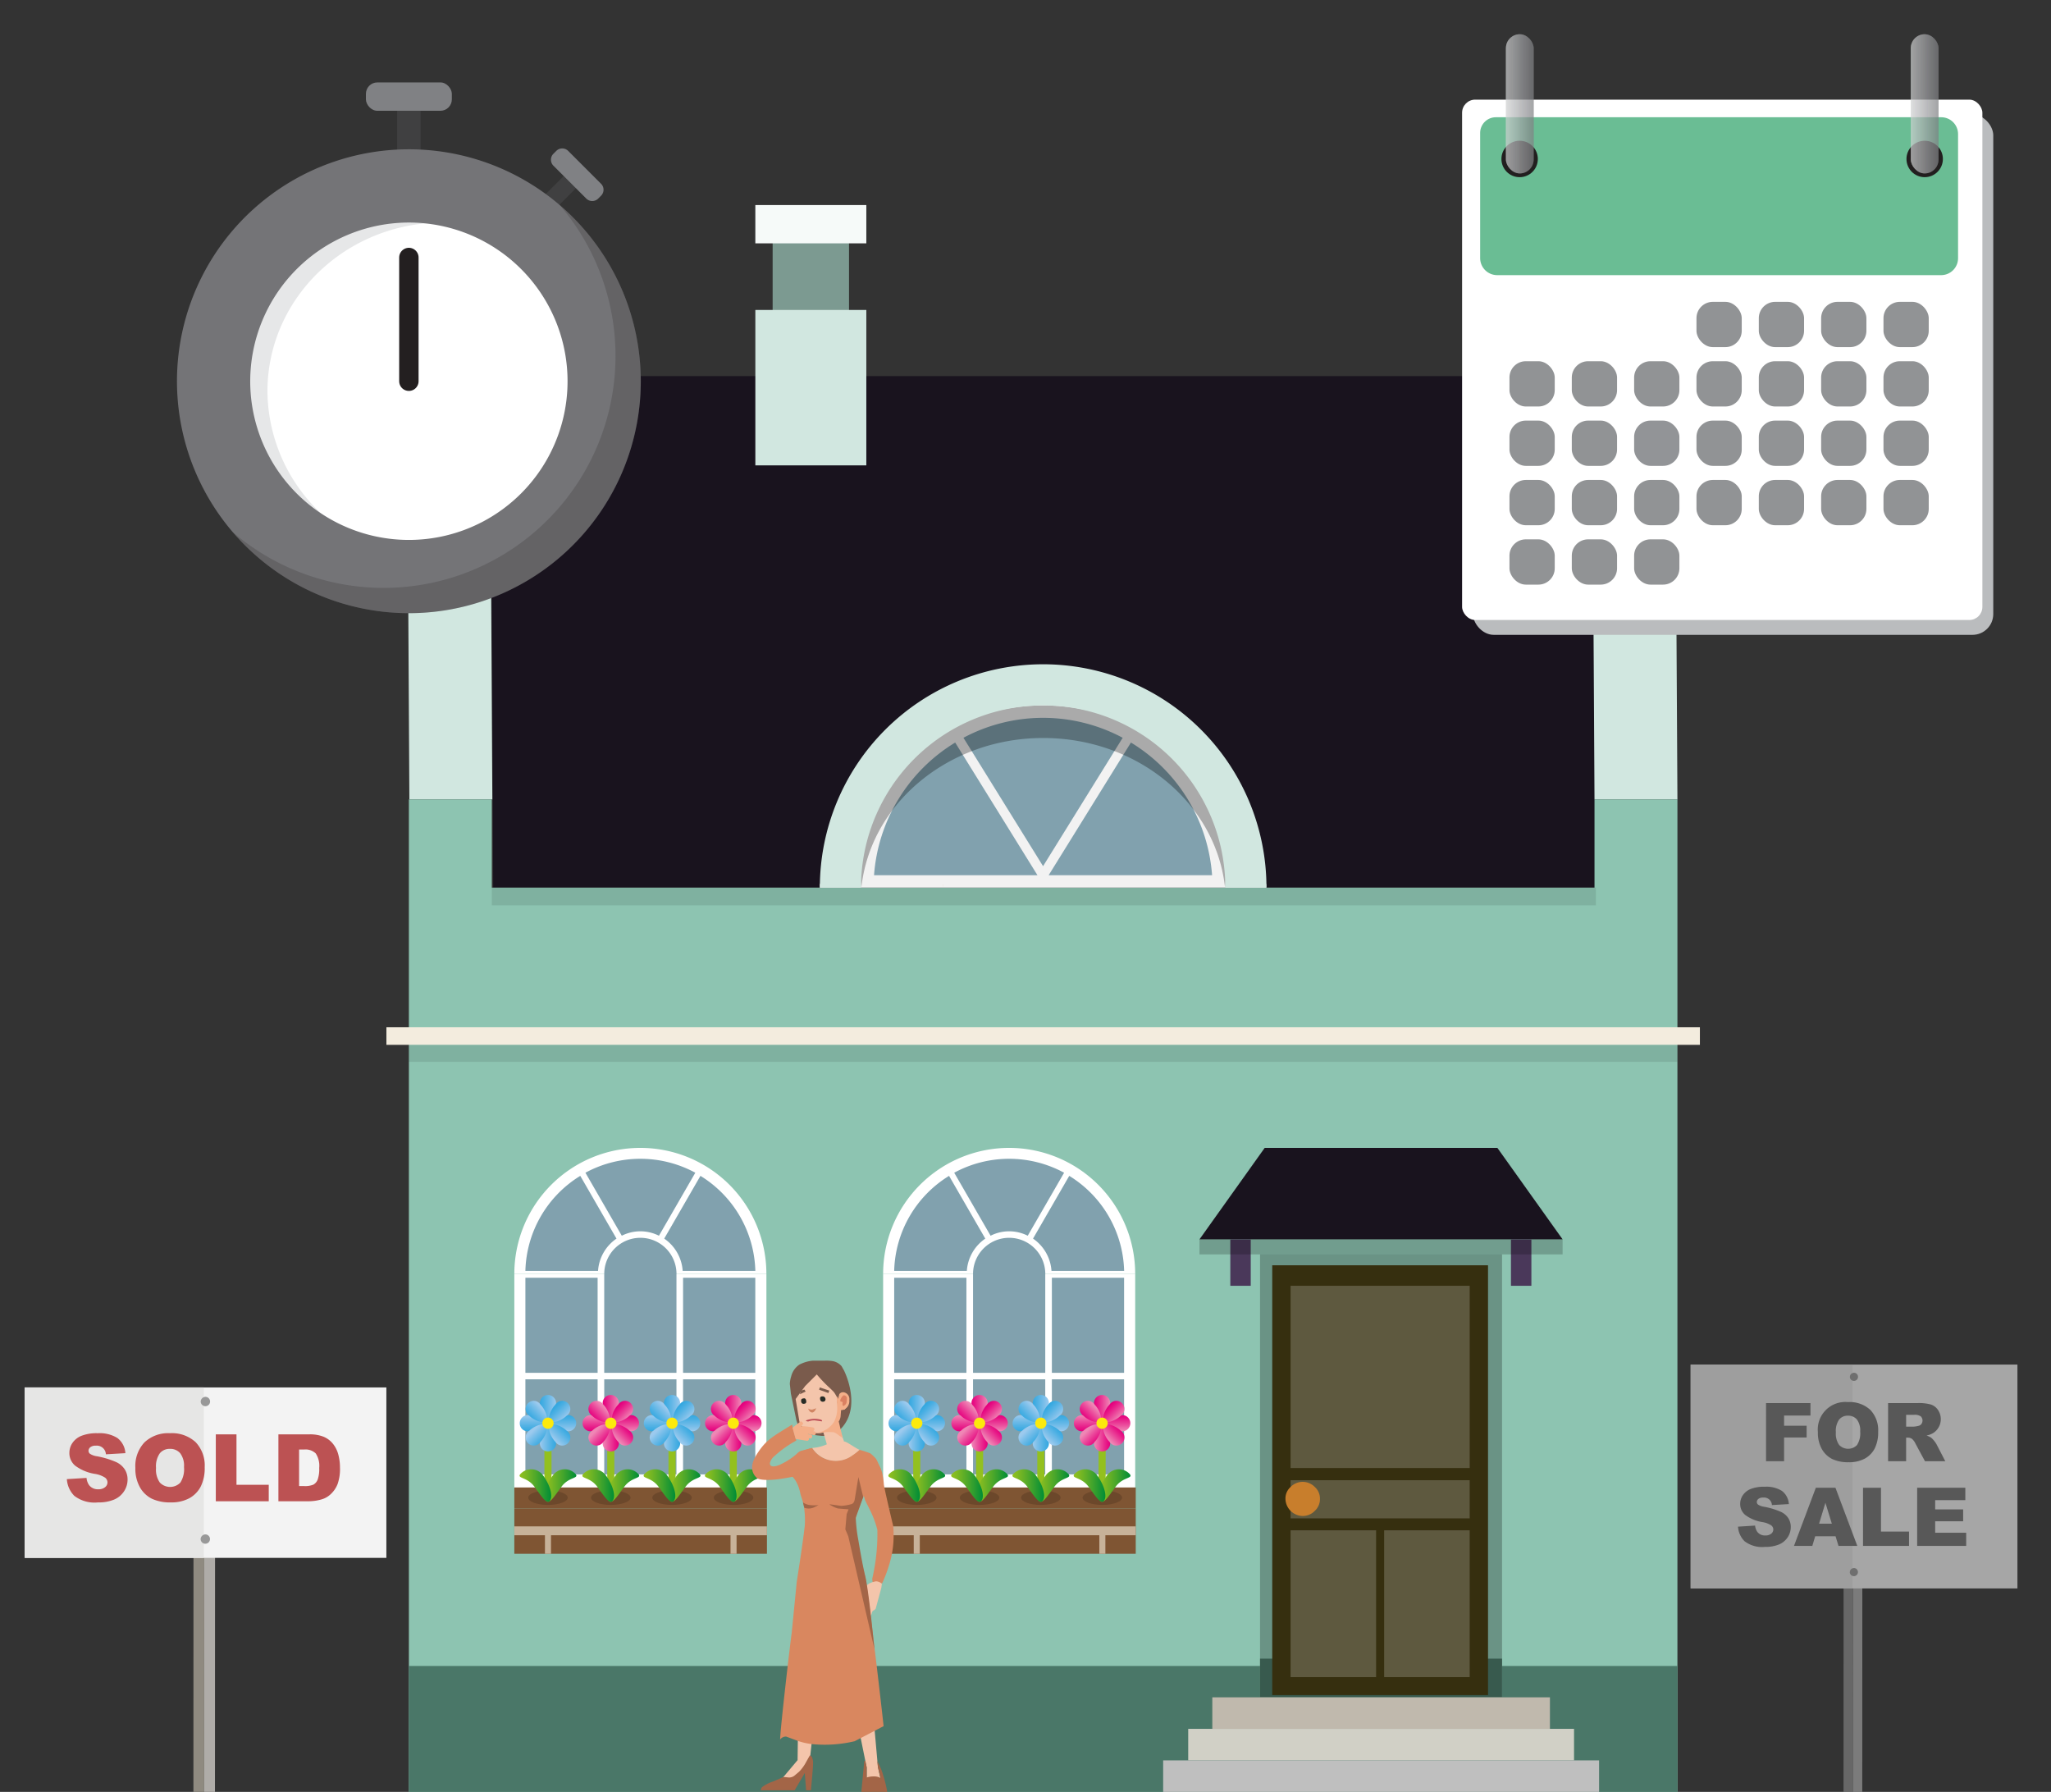 <svg xmlns="http://www.w3.org/2000/svg" xmlns:xlink="http://www.w3.org/1999/xlink" width="266.59" height="232.882" viewBox="0 0 266.59 232.882">
  <rect x="0" y="0" width="266.59" height="232.882" fill="#333333" stroke="none"/>
  <defs>
    <style>
      .cls-1, .cls-132, .cls-29 {
        fill: none;
      }

      .cls-2 {
        isolation: isolate;
      }

      .cls-14, .cls-3 {
        fill: #19131e;
      }

      .cls-102, .cls-103, .cls-104, .cls-105, .cls-106, .cls-107, .cls-108, .cls-109, .cls-11, .cls-112, .cls-113, .cls-20, .cls-21, .cls-22, .cls-25, .cls-26, .cls-3, .cls-30, .cls-31, .cls-32, .cls-33, .cls-34, .cls-35, .cls-36, .cls-37, .cls-4, .cls-41, .cls-42, .cls-43, .cls-44, .cls-45, .cls-46, .cls-47, .cls-48, .cls-5, .cls-51, .cls-52, .cls-53, .cls-54, .cls-55, .cls-56, .cls-57, .cls-58, .cls-6, .cls-61, .cls-62, .cls-63, .cls-64, .cls-65, .cls-66, .cls-67, .cls-68, .cls-72, .cls-73, .cls-74, .cls-75, .cls-76, .cls-77, .cls-78, .cls-79, .cls-82, .cls-83, .cls-84, .cls-85, .cls-86, .cls-87, .cls-88, .cls-89, .cls-9, .cls-92, .cls-93, .cls-94, .cls-95, .cls-96, .cls-97, .cls-98, .cls-99 {
        fill-rule: evenodd;
      }

      .cls-12, .cls-4 {
        fill: #d1e7e0;
      }

      .cls-5 {
        fill: #8dc4b1;
      }

      .cls-6 {
        fill: #4a7768;
      }

      .cls-7 {
        opacity: 0.1;
      }

      .cls-8 {
        fill: #f3ecde;
      }

      .cls-9 {
        fill: #f2f2f2;
      }

      .cls-10, .cls-26 {
        fill: #81a1ae;
      }

      .cls-11, .cls-28 {
        opacity: 0.3;
      }

      .cls-13 {
        fill: #bd7a53;
      }

      .cls-15 {
        fill: #6a9385;
      }

      .cls-16 {
        fill: #385a4e;
      }

      .cls-17 {
        fill: #362f0f;
      }

      .cls-18 {
        fill: #5e593f;
      }

      .cls-19 {
        fill: #c87e2c;
      }

      .cls-20 {
        fill: #c0b9ad;
      }

      .cls-21 {
        fill: #d1d0c6;
      }

      .cls-22 {
        fill: #bfbfbf;
      }

      .cls-23 {
        fill: #4a385a;
      }

      .cls-130, .cls-24 {
        opacity: 0.2;
      }

      .cls-127, .cls-25 {
        fill: #fff;
      }

      .cls-27 {
        fill: #7f5533;
      }

      .cls-28 {
        fill: #422918;
        mix-blend-mode: multiply;
      }

      .cls-29 {
        stroke: #93c01f;
        stroke-miterlimit: 10;
        stroke-width: 0.922px;
      }

      .cls-30 {
        fill: url(#linear-gradient);
      }

      .cls-31 {
        fill: url(#linear-gradient-2);
      }

      .cls-32 {
        fill: url(#linear-gradient-3);
      }

      .cls-33 {
        fill: url(#linear-gradient-4);
      }

      .cls-34 {
        fill: url(#linear-gradient-5);
      }

      .cls-35 {
        fill: url(#linear-gradient-6);
      }

      .cls-36 {
        fill: url(#linear-gradient-7);
      }

      .cls-37 {
        fill: url(#linear-gradient-8);
      }

      .cls-38 {
        fill: #fcea0d;
      }

      .cls-39 {
        fill: url(#linear-gradient-9);
      }

      .cls-40 {
        fill: url(#linear-gradient-10);
      }

      .cls-41 {
        fill: url(#linear-gradient-11);
      }

      .cls-42 {
        fill: url(#linear-gradient-12);
      }

      .cls-43 {
        fill: url(#linear-gradient-13);
      }

      .cls-44 {
        fill: url(#linear-gradient-14);
      }

      .cls-45 {
        fill: url(#linear-gradient-15);
      }

      .cls-46 {
        fill: url(#linear-gradient-16);
      }

      .cls-47 {
        fill: url(#linear-gradient-17);
      }

      .cls-48 {
        fill: url(#linear-gradient-18);
      }

      .cls-49 {
        fill: url(#linear-gradient-19);
      }

      .cls-50 {
        fill: url(#linear-gradient-20);
      }

      .cls-51 {
        fill: url(#linear-gradient-21);
      }

      .cls-52 {
        fill: url(#linear-gradient-22);
      }

      .cls-53 {
        fill: url(#linear-gradient-23);
      }

      .cls-54 {
        fill: url(#linear-gradient-24);
      }

      .cls-55 {
        fill: url(#linear-gradient-25);
      }

      .cls-56 {
        fill: url(#linear-gradient-26);
      }

      .cls-57 {
        fill: url(#linear-gradient-27);
      }

      .cls-58 {
        fill: url(#linear-gradient-28);
      }

      .cls-59 {
        fill: url(#linear-gradient-29);
      }

      .cls-60 {
        fill: url(#linear-gradient-30);
      }

      .cls-61 {
        fill: url(#linear-gradient-31);
      }

      .cls-62 {
        fill: url(#linear-gradient-32);
      }

      .cls-63 {
        fill: url(#linear-gradient-33);
      }

      .cls-64 {
        fill: url(#linear-gradient-34);
      }

      .cls-65 {
        fill: url(#linear-gradient-35);
      }

      .cls-66 {
        fill: url(#linear-gradient-36);
      }

      .cls-67 {
        fill: url(#linear-gradient-37);
      }

      .cls-68 {
        fill: url(#linear-gradient-38);
      }

      .cls-69 {
        fill: url(#linear-gradient-39);
      }

      .cls-70 {
        fill: url(#linear-gradient-40);
      }

      .cls-71 {
        fill: #c7b299;
      }

      .cls-72 {
        fill: url(#linear-gradient-41);
      }

      .cls-73 {
        fill: url(#linear-gradient-42);
      }

      .cls-74 {
        fill: url(#linear-gradient-43);
      }

      .cls-75 {
        fill: url(#linear-gradient-44);
      }

      .cls-76 {
        fill: url(#linear-gradient-45);
      }

      .cls-77 {
        fill: url(#linear-gradient-46);
      }

      .cls-78 {
        fill: url(#linear-gradient-47);
      }

      .cls-79 {
        fill: url(#linear-gradient-48);
      }

      .cls-80 {
        fill: url(#linear-gradient-49);
      }

      .cls-81 {
        fill: url(#linear-gradient-50);
      }

      .cls-82 {
        fill: url(#linear-gradient-51);
      }

      .cls-83 {
        fill: url(#linear-gradient-52);
      }

      .cls-84 {
        fill: url(#linear-gradient-53);
      }

      .cls-85 {
        fill: url(#linear-gradient-54);
      }

      .cls-86 {
        fill: url(#linear-gradient-55);
      }

      .cls-87 {
        fill: url(#linear-gradient-56);
      }

      .cls-88 {
        fill: url(#linear-gradient-57);
      }

      .cls-89 {
        fill: url(#linear-gradient-58);
      }

      .cls-90 {
        fill: url(#linear-gradient-59);
      }

      .cls-91 {
        fill: url(#linear-gradient-60);
      }

      .cls-92 {
        fill: url(#linear-gradient-61);
      }

      .cls-93 {
        fill: url(#linear-gradient-62);
      }

      .cls-94 {
        fill: url(#linear-gradient-63);
      }

      .cls-95 {
        fill: url(#linear-gradient-64);
      }

      .cls-96 {
        fill: url(#linear-gradient-65);
      }

      .cls-97 {
        fill: url(#linear-gradient-66);
      }

      .cls-98 {
        fill: url(#linear-gradient-67);
      }

      .cls-99 {
        fill: url(#linear-gradient-68);
      }

      .cls-100 {
        fill: url(#linear-gradient-69);
      }

      .cls-101 {
        fill: url(#linear-gradient-70);
      }

      .cls-102 {
        fill: url(#linear-gradient-71);
      }

      .cls-103 {
        fill: url(#linear-gradient-72);
      }

      .cls-104 {
        fill: url(#linear-gradient-73);
      }

      .cls-105 {
        fill: url(#linear-gradient-74);
      }

      .cls-106 {
        fill: url(#linear-gradient-75);
      }

      .cls-107 {
        fill: url(#linear-gradient-76);
      }

      .cls-108 {
        fill: url(#linear-gradient-77);
      }

      .cls-109 {
        fill: url(#linear-gradient-78);
      }

      .cls-110 {
        fill: url(#linear-gradient-79);
      }

      .cls-111 {
        fill: url(#linear-gradient-80);
      }

      .cls-112 {
        fill: #7c9a91;
      }

      .cls-113 {
        fill: #f6faf9;
      }

      .cls-114 {
        fill: #8f8a80;
      }

      .cls-115 {
        fill: #afaca8;
      }

      .cls-116 {
        fill: #f3f3f3;
      }

      .cls-117 {
        fill: #e6e6e5;
      }

      .cls-118 {
        fill: #989898;
      }

      .cls-119 {
        fill: #bc5253;
      }

      .cls-120 {
        opacity: 0.6;
      }

      .cls-121 {
        fill: #8a8a8a;
      }

      .cls-122 {
        fill: #acacac;
      }

      .cls-123 {
        fill: #e6e6e6;
      }

      .cls-124 {
        fill: #727272;
      }

      .cls-125 {
        fill: #404041;
      }

      .cls-126 {
        fill: #808184;
      }

      .cls-128 {
        fill: #e6e7e8;
      }

      .cls-129 {
        fill: #747477;
      }

      .cls-131 {
        fill: #231f20;
      }

      .cls-132 {
        stroke: #231f20;
        stroke-linecap: round;
        stroke-linejoin: round;
        stroke-width: 2.521px;
      }

      .cls-133 {
        fill: #d9875f;
      }

      .cls-134 {
        fill: #f4c5ab;
      }

      .cls-135 {
        fill: #a36547;
      }

      .cls-136 {
        fill: #7a5b4c;
      }

      .cls-137 {
        fill: #f4af89;
      }

      .cls-138 {
        fill: #db8061;
      }

      .cls-139 {
        fill: #d08564;
      }

      .cls-140 {
        fill: #272c26;
      }

      .cls-141 {
        fill: #bd4f58;
      }

      .cls-142 {
        fill: #babcbe;
      }

      .cls-143 {
        fill: #6abd94;
      }

      .cls-144 {
        fill: #221f1f;
      }

      .cls-145 {
        clip-path: url(#clip-path);
      }

      .cls-146 {
        fill: #cfd1d2;
      }

      .cls-147 {
        fill: #ced1d2;
      }

      .cls-148 {
        fill: #ced0d0;
      }

      .cls-149 {
        fill: #cdcfcf;
      }

      .cls-150 {
        fill: #cbcdce;
      }

      .cls-151 {
        fill: #cacbcd;
      }

      .cls-152 {
        fill: #c9cbcb;
      }

      .cls-153 {
        fill: #c8caca;
      }

      .cls-154 {
        fill: #c7c8c9;
      }

      .cls-155 {
        fill: #c6c7c8;
      }

      .cls-156 {
        fill: #c5c7c8;
      }

      .cls-157 {
        fill: #c4c5c7;
      }

      .cls-158 {
        fill: #c4c4c6;
      }

      .cls-159 {
        fill: #c2c2c5;
      }

      .cls-160 {
        fill: #c2c2c4;
      }

      .cls-161 {
        fill: #c1c1c3;
      }

      .cls-162 {
        fill: #bec0c2;
      }

      .cls-163 {
        fill: #bdbfc1;
      }

      .cls-164 {
        fill: #bdbec0;
      }

      .cls-165 {
        fill: #bcbdbf;
      }

      .cls-166 {
        fill: #b9bbbd;
      }

      .cls-167 {
        fill: #b8babc;
      }

      .cls-168 {
        fill: #b7b9bb;
      }

      .cls-169 {
        fill: #b7b8ba;
      }

      .cls-170 {
        fill: #b6b8b9;
      }

      .cls-171 {
        fill: #b5b7b9;
      }

      .cls-172 {
        fill: #b3b5b7;
      }

      .cls-173 {
        fill: #b2b4b6;
      }

      .cls-174 {
        fill: #b1b4b5;
      }

      .cls-175 {
        fill: #b1b3b4;
      }

      .cls-176 {
        fill: #b0b2b4;
      }

      .cls-177 {
        fill: #afb0b2;
      }

      .cls-178 {
        fill: #aeafb1;
      }

      .cls-179 {
        fill: #adafb0;
      }

      .cls-180 {
        fill: #acadaf;
      }

      .cls-181 {
        fill: #abacae;
      }

      .cls-182 {
        fill: #aaabad;
      }

      .cls-183 {
        fill: #a8aaac;
      }

      .cls-184 {
        fill: #a7aaab;
      }

      .cls-185 {
        fill: #a7a7aa;
      }

      .cls-186 {
        fill: #a5a6a9;
      }

      .cls-187 {
        fill: #a4a4a7;
      }

      .cls-188 {
        fill: #a3a3a6;
      }

      .cls-189 {
        fill: #a2a2a5;
      }

      .cls-190 {
        fill: #a0a1a4;
      }

      .cls-191 {
        fill: #9fa0a3;
      }

      .cls-192 {
        fill: #9e9fa2;
      }

      .cls-193 {
        fill: #9d9ea1;
      }

      .cls-194 {
        fill: #9c9da0;
      }

      .cls-195 {
        fill: #9b9da0;
      }

      .cls-196 {
        fill: #9b9c9e;
      }

      .cls-197 {
        fill: #999a9d;
      }

      .cls-198 {
        fill: #98999c;
      }

      .cls-199 {
        fill: #97989c;
      }

      .cls-200 {
        fill: #97989b;
      }

      .cls-201 {
        fill: #96979a;
      }

      .cls-202 {
        fill: #959699;
      }

      .cls-203 {
        fill: #949497;
      }

      .cls-204 {
        fill: #939497;
      }

      .cls-205 {
        fill: #929395;
      }

      .cls-206 {
        fill: #919294;
      }

      .cls-207 {
        fill: #909194;
      }

      .cls-208 {
        fill: #8f9093;
      }

      .cls-209 {
        fill: #8e8f92;
      }

      .cls-210 {
        fill: #8d8e91;
      }

      .cls-211 {
        fill: #8c8e91;
      }

      .cls-212 {
        fill: #8c8d8f;
      }

      .cls-213 {
        fill: #8b8b8e;
      }

      .cls-214 {
        fill: #898a8d;
      }

      .cls-215 {
        fill: #88898c;
      }

      .cls-216 {
        fill: #87888b;
      }

      .cls-217 {
        fill: #86868a;
      }

      .cls-218 {
        fill: #858689;
      }

      .cls-219 {
        fill: #848688;
      }

      .cls-220 {
        fill: #838587;
      }

      .cls-221 {
        fill: #838487;
      }

      .cls-222 {
        fill: #828386;
      }

      .cls-223 {
        fill: #818285;
      }

      .cls-224 {
        fill: #808083;
      }

      .cls-225 {
        clip-path: url(#clip-path-2);
      }

      .cls-226 {
        fill: #919395;
      }

      .cls-227 {
        fill: #929497;
      }
    </style>
    <linearGradient id="linear-gradient" x1="146.421" y1="182.924" x2="148.469" y2="182.924" gradientTransform="matrix(-1, 0, 0, 1, 290.696, 0)" gradientUnits="userSpaceOnUse">
      <stop offset="0" stop-color="#ef87b5"/>
      <stop offset="0.406" stop-color="#eb4b9c"/>
      <stop offset="0.806" stop-color="#e71586"/>
      <stop offset="1" stop-color="#e5007e"/>
    </linearGradient>
    <linearGradient id="linear-gradient-2" x1="-1671.68" y1="2947.254" x2="-1669.632" y2="2947.254" gradientTransform="matrix(1, 0, 0, -1, 1813.907, 3134.261)" xlink:href="#linear-gradient"/>
    <linearGradient id="linear-gradient-3" x1="-2131.959" y1="643.202" x2="-2129.91" y2="643.202" gradientTransform="matrix(0, 1, 1, 0, -501.993, 2315.9)" xlink:href="#linear-gradient"/>
    <linearGradient id="linear-gradient-4" x1="606.7" y1="2486.976" x2="608.748" y2="2486.976" gradientTransform="matrix(0, -1, -1, 0, 2632.268, 792.689)" xlink:href="#linear-gradient"/>
    <linearGradient id="linear-gradient-5" x1="-1088.096" y1="-58.805" x2="-1086.047" y2="-58.805" gradientTransform="matrix(-0.707, 0.707, 0.707, 0.707, -585.287, 993.779)" xlink:href="#linear-gradient"/>
    <linearGradient id="linear-gradient-6" x1="-437.163" y1="3188.983" x2="-435.115" y2="3188.983" gradientTransform="matrix(0.707, -0.707, -0.707, -0.707, 2708.043, 2132.963)" xlink:href="#linear-gradient"/>
    <linearGradient id="linear-gradient-7" x1="-2373.687" y1="1877.719" x2="-2371.639" y2="1877.719" gradientTransform="matrix(0.707, 0.707, 0.707, -0.707, 491.786, 3191.883)" xlink:href="#linear-gradient"/>
    <linearGradient id="linear-gradient-8" x1="848.428" y1="1252.459" x2="850.477" y2="1252.459" gradientTransform="matrix(-0.707, -0.707, -0.707, 0.707, 1630.97, -101.447)" xlink:href="#linear-gradient"/>
    <linearGradient id="linear-gradient-9" x1="143.752" y1="193.063" x2="147.871" y2="193.063" gradientTransform="matrix(-1, 0, 0, 1, 290.696, 0)" gradientUnits="userSpaceOnUse">
      <stop offset="0" stop-color="#008d36"/>
      <stop offset="0.448" stop-color="#48a62b"/>
      <stop offset="0.82" stop-color="#7eb922"/>
      <stop offset="1" stop-color="#93c01f"/>
    </linearGradient>
    <linearGradient id="linear-gradient-10" x1="147.019" y1="193.063" x2="151.138" y2="193.063" xlink:href="#linear-gradient-9"/>
    <linearGradient id="linear-gradient-11" x1="154.383" y1="182.924" x2="156.431" y2="182.924" gradientTransform="matrix(-1, 0, 0, 1, 290.696, 0)" gradientUnits="userSpaceOnUse">
      <stop offset="0" stop-color="#9ccaee"/>
      <stop offset="0.25" stop-color="#7fc0ea"/>
      <stop offset="0.754" stop-color="#4aafe3"/>
      <stop offset="1" stop-color="#35a8e0"/>
    </linearGradient>
    <linearGradient id="linear-gradient-12" x1="-1679.642" y1="2947.254" x2="-1677.594" y2="2947.254" gradientTransform="matrix(1, 0, 0, -1, 1813.907, 3134.261)" xlink:href="#linear-gradient-11"/>
    <linearGradient id="linear-gradient-13" x1="-2131.959" y1="635.24" x2="-2129.91" y2="635.24" gradientTransform="matrix(0, 1, 1, 0, -501.993, 2315.9)" xlink:href="#linear-gradient-11"/>
    <linearGradient id="linear-gradient-14" x1="606.7" y1="2494.938" x2="608.748" y2="2494.938" gradientTransform="matrix(0, -1, -1, 0, 2632.268, 792.689)" xlink:href="#linear-gradient-11"/>
    <linearGradient id="linear-gradient-15" x1="-1082.466" y1="-64.435" x2="-1080.418" y2="-64.435" gradientTransform="matrix(-0.707, 0.707, 0.707, 0.707, -585.287, 993.779)" xlink:href="#linear-gradient-11"/>
    <linearGradient id="linear-gradient-16" x1="-442.793" y1="3194.613" x2="-440.745" y2="3194.613" gradientTransform="matrix(0.707, -0.707, -0.707, -0.707, 2708.043, 2132.963)" xlink:href="#linear-gradient-11"/>
    <linearGradient id="linear-gradient-17" x1="-2379.317" y1="1872.089" x2="-2377.269" y2="1872.089" gradientTransform="matrix(0.707, 0.707, 0.707, -0.707, 491.786, 3191.883)" xlink:href="#linear-gradient-11"/>
    <linearGradient id="linear-gradient-18" x1="854.058" y1="1258.089" x2="856.107" y2="1258.089" gradientTransform="matrix(-0.707, -0.707, -0.707, 0.707, 1630.97, -101.447)" xlink:href="#linear-gradient-11"/>
    <linearGradient id="linear-gradient-19" x1="151.714" y1="193.063" x2="155.833" y2="193.063" xlink:href="#linear-gradient-9"/>
    <linearGradient id="linear-gradient-20" x1="154.981" y1="193.063" x2="159.1" y2="193.063" xlink:href="#linear-gradient-9"/>
    <linearGradient id="linear-gradient-21" x1="170.51" y1="182.924" x2="172.558" y2="182.924" xlink:href="#linear-gradient-11"/>
    <linearGradient id="linear-gradient-22" x1="-1695.769" y1="2947.254" x2="-1693.72" y2="2947.254" gradientTransform="matrix(1, 0, 0, -1, 1813.907, 3134.261)" xlink:href="#linear-gradient-11"/>
    <linearGradient id="linear-gradient-23" x1="-2131.959" y1="619.114" x2="-2129.91" y2="619.114" gradientTransform="matrix(0, 1, 1, 0, -501.993, 2315.9)" xlink:href="#linear-gradient-11"/>
    <linearGradient id="linear-gradient-24" x1="606.7" y1="2511.064" x2="608.748" y2="2511.064" gradientTransform="matrix(0, -1, -1, 0, 2632.268, 792.689)" xlink:href="#linear-gradient-11"/>
    <linearGradient id="linear-gradient-25" x1="-1071.062" y1="-75.838" x2="-1069.014" y2="-75.838" gradientTransform="matrix(-0.707, 0.707, 0.707, 0.707, -585.287, 993.779)" xlink:href="#linear-gradient-11"/>
    <linearGradient id="linear-gradient-26" x1="-454.197" y1="3206.016" x2="-452.148" y2="3206.016" gradientTransform="matrix(0.707, -0.707, -0.707, -0.707, 2708.043, 2132.963)" xlink:href="#linear-gradient-11"/>
    <linearGradient id="linear-gradient-27" x1="-2390.721" y1="1860.686" x2="-2388.672" y2="1860.686" gradientTransform="matrix(0.707, 0.707, 0.707, -0.707, 491.786, 3191.883)" xlink:href="#linear-gradient-11"/>
    <linearGradient id="linear-gradient-28" x1="865.462" y1="1269.492" x2="867.51" y2="1269.492" gradientTransform="matrix(-0.707, -0.707, -0.707, 0.707, 1630.97, -101.447)" xlink:href="#linear-gradient-11"/>
    <linearGradient id="linear-gradient-29" x1="167.841" y1="193.063" x2="171.96" y2="193.063" xlink:href="#linear-gradient-9"/>
    <linearGradient id="linear-gradient-30" x1="171.108" y1="193.063" x2="175.227" y2="193.063" xlink:href="#linear-gradient-9"/>
    <linearGradient id="linear-gradient-31" x1="162.345" y1="182.924" x2="164.393" y2="182.924" xlink:href="#linear-gradient"/>
    <linearGradient id="linear-gradient-32" x1="-1687.604" y1="2947.254" x2="-1685.556" y2="2947.254" gradientTransform="matrix(1, 0, 0, -1, 1813.907, 3134.261)" xlink:href="#linear-gradient"/>
    <linearGradient id="linear-gradient-33" x1="-2131.959" y1="627.278" x2="-2129.91" y2="627.278" gradientTransform="matrix(0, 1, 1, 0, -501.993, 2315.9)" xlink:href="#linear-gradient"/>
    <linearGradient id="linear-gradient-34" x1="606.7" y1="2502.899" x2="608.748" y2="2502.899" gradientTransform="matrix(0, -1, -1, 0, 2632.268, 792.689)" xlink:href="#linear-gradient"/>
    <linearGradient id="linear-gradient-35" x1="-1076.836" y1="-70.065" x2="-1074.787" y2="-70.065" gradientTransform="matrix(-0.707, 0.707, 0.707, 0.707, -585.287, 993.779)" xlink:href="#linear-gradient"/>
    <linearGradient id="linear-gradient-36" x1="-448.423" y1="3200.243" x2="-446.375" y2="3200.243" gradientTransform="matrix(0.707, -0.707, -0.707, -0.707, 2708.043, 2132.963)" xlink:href="#linear-gradient"/>
    <linearGradient id="linear-gradient-37" x1="-2384.947" y1="1866.459" x2="-2382.899" y2="1866.459" gradientTransform="matrix(0.707, 0.707, 0.707, -0.707, 491.786, 3191.883)" xlink:href="#linear-gradient"/>
    <linearGradient id="linear-gradient-38" x1="859.688" y1="1263.719" x2="861.737" y2="1263.719" gradientTransform="matrix(-0.707, -0.707, -0.707, 0.707, 1630.97, -101.447)" xlink:href="#linear-gradient"/>
    <linearGradient id="linear-gradient-39" x1="159.676" y1="193.063" x2="163.795" y2="193.063" xlink:href="#linear-gradient-9"/>
    <linearGradient id="linear-gradient-40" x1="162.943" y1="193.063" x2="167.062" y2="193.063" xlink:href="#linear-gradient-9"/>
    <linearGradient id="linear-gradient-41" x1="194.358" y1="182.924" x2="196.406" y2="182.924" xlink:href="#linear-gradient"/>
    <linearGradient id="linear-gradient-42" x1="-1719.617" y1="2947.254" x2="-1717.569" y2="2947.254" gradientTransform="matrix(1, 0, 0, -1, 1813.907, 3134.261)" xlink:href="#linear-gradient"/>
    <linearGradient id="linear-gradient-43" x1="-2131.959" y1="595.266" x2="-2129.91" y2="595.266" gradientTransform="matrix(0, 1, 1, 0, -501.993, 2315.9)" xlink:href="#linear-gradient"/>
    <linearGradient id="linear-gradient-44" x1="606.7" y1="2534.912" x2="608.748" y2="2534.912" gradientTransform="matrix(0, -1, -1, 0, 2632.268, 792.689)" xlink:href="#linear-gradient"/>
    <linearGradient id="linear-gradient-45" x1="-1054.199" y1="-92.701" x2="-1052.151" y2="-92.701" gradientTransform="matrix(-0.707, 0.707, 0.707, 0.707, -585.287, 993.779)" xlink:href="#linear-gradient"/>
    <linearGradient id="linear-gradient-46" x1="-471.06" y1="3222.879" x2="-469.011" y2="3222.879" gradientTransform="matrix(0.707, -0.707, -0.707, -0.707, 2708.043, 2132.963)" xlink:href="#linear-gradient"/>
    <linearGradient id="linear-gradient-47" x1="-2407.584" y1="1843.823" x2="-2405.535" y2="1843.823" gradientTransform="matrix(0.707, 0.707, 0.707, -0.707, 491.786, 3191.883)" xlink:href="#linear-gradient"/>
    <linearGradient id="linear-gradient-48" x1="882.325" y1="1286.355" x2="884.373" y2="1286.355" gradientTransform="matrix(-0.707, -0.707, -0.707, 0.707, 1630.97, -101.447)" xlink:href="#linear-gradient"/>
    <linearGradient id="linear-gradient-49" x1="191.689" y1="193.063" x2="195.808" y2="193.063" xlink:href="#linear-gradient-9"/>
    <linearGradient id="linear-gradient-50" x1="194.956" y1="193.063" x2="199.075" y2="193.063" xlink:href="#linear-gradient-9"/>
    <linearGradient id="linear-gradient-51" x1="202.32" y1="182.924" x2="204.368" y2="182.924" xlink:href="#linear-gradient-11"/>
    <linearGradient id="linear-gradient-52" x1="-1727.579" y1="2947.254" x2="-1725.531" y2="2947.254" gradientTransform="matrix(1, 0, 0, -1, 1813.907, 3134.261)" xlink:href="#linear-gradient-11"/>
    <linearGradient id="linear-gradient-53" x1="-2131.959" y1="587.303" x2="-2129.91" y2="587.303" gradientTransform="matrix(0, 1, 1, 0, -501.993, 2315.9)" xlink:href="#linear-gradient-11"/>
    <linearGradient id="linear-gradient-54" x1="606.7" y1="2542.874" x2="608.748" y2="2542.874" gradientTransform="matrix(0, -1, -1, 0, 2632.268, 792.689)" xlink:href="#linear-gradient-11"/>
    <linearGradient id="linear-gradient-55" x1="-1048.57" y1="-98.331" x2="-1046.521" y2="-98.331" gradientTransform="matrix(-0.707, 0.707, 0.707, 0.707, -585.287, 993.779)" xlink:href="#linear-gradient-11"/>
    <linearGradient id="linear-gradient-56" x1="-476.69" y1="3228.509" x2="-474.641" y2="3228.509" gradientTransform="matrix(0.707, -0.707, -0.707, -0.707, 2708.043, 2132.963)" xlink:href="#linear-gradient-11"/>
    <linearGradient id="linear-gradient-57" x1="-2413.214" y1="1838.193" x2="-2411.165" y2="1838.193" gradientTransform="matrix(0.707, 0.707, 0.707, -0.707, 491.786, 3191.883)" xlink:href="#linear-gradient-11"/>
    <linearGradient id="linear-gradient-58" x1="887.955" y1="1291.985" x2="890.003" y2="1291.985" gradientTransform="matrix(-0.707, -0.707, -0.707, 0.707, 1630.97, -101.447)" xlink:href="#linear-gradient-11"/>
    <linearGradient id="linear-gradient-59" x1="199.651" y1="193.063" x2="203.77" y2="193.063" xlink:href="#linear-gradient-9"/>
    <linearGradient id="linear-gradient-60" x1="202.918" y1="193.063" x2="207.037" y2="193.063" xlink:href="#linear-gradient-9"/>
    <linearGradient id="linear-gradient-61" x1="218.446" y1="182.924" x2="220.495" y2="182.924" xlink:href="#linear-gradient-11"/>
    <linearGradient id="linear-gradient-62" x1="-1743.706" y1="2947.254" x2="-1741.657" y2="2947.254" gradientTransform="matrix(1, 0, 0, -1, 1813.907, 3134.261)" xlink:href="#linear-gradient-11"/>
    <linearGradient id="linear-gradient-63" x1="-2131.959" y1="571.177" x2="-2129.91" y2="571.177" gradientTransform="matrix(0, 1, 1, 0, -501.993, 2315.9)" xlink:href="#linear-gradient-11"/>
    <linearGradient id="linear-gradient-64" x1="606.7" y1="2559.001" x2="608.748" y2="2559.001" gradientTransform="matrix(0, -1, -1, 0, 2632.268, 792.689)" xlink:href="#linear-gradient-11"/>
    <linearGradient id="linear-gradient-65" x1="-1037.166" y1="-109.735" x2="-1035.118" y2="-109.735" gradientTransform="matrix(-0.707, 0.707, 0.707, 0.707, -585.287, 993.779)" xlink:href="#linear-gradient-11"/>
    <linearGradient id="linear-gradient-66" x1="-488.093" y1="3239.913" x2="-486.045" y2="3239.913" gradientTransform="matrix(0.707, -0.707, -0.707, -0.707, 2708.043, 2132.963)" xlink:href="#linear-gradient-11"/>
    <linearGradient id="linear-gradient-67" x1="-2424.617" y1="1826.789" x2="-2422.569" y2="1826.789" gradientTransform="matrix(0.707, 0.707, 0.707, -0.707, 491.786, 3191.883)" xlink:href="#linear-gradient-11"/>
    <linearGradient id="linear-gradient-68" x1="899.358" y1="1303.389" x2="901.407" y2="1303.389" gradientTransform="matrix(-0.707, -0.707, -0.707, 0.707, 1630.97, -101.447)" xlink:href="#linear-gradient-11"/>
    <linearGradient id="linear-gradient-69" x1="215.778" y1="193.063" x2="219.897" y2="193.063" xlink:href="#linear-gradient-9"/>
    <linearGradient id="linear-gradient-70" x1="219.045" y1="193.063" x2="223.163" y2="193.063" xlink:href="#linear-gradient-9"/>
    <linearGradient id="linear-gradient-71" x1="210.282" y1="182.924" x2="212.33" y2="182.924" xlink:href="#linear-gradient"/>
    <linearGradient id="linear-gradient-72" x1="-1735.541" y1="2947.254" x2="-1733.493" y2="2947.254" gradientTransform="matrix(1, 0, 0, -1, 1813.907, 3134.261)" xlink:href="#linear-gradient"/>
    <linearGradient id="linear-gradient-73" x1="-2131.959" y1="579.341" x2="-2129.91" y2="579.341" gradientTransform="matrix(0, 1, 1, 0, -501.993, 2315.9)" xlink:href="#linear-gradient"/>
    <linearGradient id="linear-gradient-74" x1="606.7" y1="2550.836" x2="608.748" y2="2550.836" gradientTransform="matrix(0, -1, -1, 0, 2632.268, 792.689)" xlink:href="#linear-gradient"/>
    <linearGradient id="linear-gradient-75" x1="-1042.939" y1="-103.961" x2="-1040.891" y2="-103.961" gradientTransform="matrix(-0.707, 0.707, 0.707, 0.707, -585.287, 993.779)" xlink:href="#linear-gradient"/>
    <linearGradient id="linear-gradient-76" x1="-482.32" y1="3234.139" x2="-480.271" y2="3234.139" gradientTransform="matrix(0.707, -0.707, -0.707, -0.707, 2708.043, 2132.963)" xlink:href="#linear-gradient"/>
    <linearGradient id="linear-gradient-77" x1="-2418.844" y1="1832.563" x2="-2416.795" y2="1832.563" gradientTransform="matrix(0.707, 0.707, 0.707, -0.707, 491.786, 3191.883)" xlink:href="#linear-gradient"/>
    <linearGradient id="linear-gradient-78" x1="893.585" y1="1297.615" x2="895.633" y2="1297.615" gradientTransform="matrix(-0.707, -0.707, -0.707, 0.707, 1630.97, -101.447)" xlink:href="#linear-gradient"/>
    <linearGradient id="linear-gradient-79" x1="207.613" y1="193.063" x2="211.732" y2="193.063" xlink:href="#linear-gradient-9"/>
    <linearGradient id="linear-gradient-80" x1="210.88" y1="193.063" x2="214.999" y2="193.063" xlink:href="#linear-gradient-9"/>
    <clipPath id="clip-path">
      <rect class="cls-1" x="195.743" y="4.449" width="3.601" height="18.089" rx="1.8"/>
    </clipPath>
    <clipPath id="clip-path-2">
      <rect class="cls-1" x="248.37" y="4.449" width="3.601" height="18.089" rx="1.8"/>
    </clipPath>
  </defs>
  <g class="cls-2">
    <g id="text">
      <g>
        <polygon class="cls-3" points="207.435 115.356 64.109 115.356 63.744 48.882 206.888 48.882 207.435 115.356 207.435 115.356"/>
        <polygon class="cls-4" points="218.033 103.889 207.254 103.889 206.888 38.995 217.667 38.995 218.033 103.889 218.033 103.889"/>
        <polygon class="cls-4" points="63.992 103.889 53.21 103.889 52.845 38.995 63.627 38.995 63.992 103.889 63.992 103.889"/>
        <polygon class="cls-5" points="218.033 192.064 218.033 103.889 207.254 103.889 207.254 115.356 63.928 115.356 63.928 103.889 53.146 103.889 53.146 232.882 218.033 232.882 218.033 192.064"/>
        <polygon class="cls-6" points="218.033 232.882 218.033 216.511 53.147 216.511 53.147 232.882 218.033 232.882 218.033 232.882"/>
        <rect class="cls-7" x="63.928" y="115.356" width="143.507" height="2.307"/>
        <rect class="cls-8" x="50.225" y="133.508" width="170.729" height="2.284" transform="translate(271.179 269.299) rotate(180)"/>
        <rect class="cls-7" x="53.146" y="135.792" width="164.886" height="2.206" transform="translate(271.179 273.789) rotate(180)"/>
        <g>
          <path class="cls-9" d="M164.59,115.356h-58.026v-.392S116.406,88.51,135.688,88.51s28.902,26.455,28.902,26.455Z"/>
          <g>
            <path class="cls-10" d="M136.306,113.744l0,0h21.241a22.04,22.04,0,0,0-10.548-17.241Z"/>
            <path class="cls-10" d="M135.578,112.57l10.348-16.686a21.952,21.952,0,0,0-20.697,0Z"/>
            <path class="cls-10" d="M124.156,96.504a22.04,22.04,0,0,0-10.548,17.241H134.85Z"/>
          </g>
          <path class="cls-11" d="M135.597,95.912c12.33,0,22.463,8.53,23.634,19.444a19.816,19.816,0,0,0,.115-2.115c0-11.907-10.633-21.559-23.749-21.559s-23.749,9.652-23.749,21.559a19.816,19.816,0,0,0,.115,2.115C113.134,104.442,123.267,95.912,135.597,95.912Z"/>
          <path class="cls-12" d="M135.59,86.331a29.025,29.025,0,0,0-29.025,29.025h5.347a23.678,23.678,0,0,1,47.356,0h5.347A29.025,29.025,0,0,0,135.59,86.331Z"/>
          <path class="cls-13" d="M122.604,114.964v.392h0c0-.141.009-.279.011-.42Z"/>
        </g>
        <g>
          <polygon class="cls-14" points="194.631 149.183 164.384 149.183 155.907 161.073 203.109 161.073 194.631 149.183"/>
          <rect class="cls-15" x="163.78" y="163.024" width="31.456" height="57.565"/>
          <rect class="cls-16" x="163.78" y="215.562" width="31.456" height="5.026"/>
          <g id="Symbol_9_0_Layer2_0_MEMBER_8_MEMBER_12_MEMBER_0_FILL" data-name="Symbol 9 0 Layer2 0 MEMBER 8 MEMBER 12 MEMBER 0 FILL">
            <path class="cls-17" d="M165.365,164.44h28.049V220.3H165.365Z"/>
          </g>
          <g id="Symbol_9_0_Layer2_0_MEMBER_8_MEMBER_12_MEMBER_1_MEMBER_1_FILL" data-name="Symbol 9 0 Layer2 0 MEMBER 8 MEMBER 12 MEMBER 1 MEMBER 1 FILL">
            <path class="cls-18" d="M191.032,167.104v23.684H167.752v-23.684Z"/>
          </g>
          <g id="Symbol_9_0_Layer2_0_MEMBER_8_MEMBER_12_MEMBER_2_MEMBER_0_FILL" data-name="Symbol 9 0 Layer2 0 MEMBER 8 MEMBER 12 MEMBER 2 MEMBER 0 FILL">
            <path class="cls-18" d="M179.915,217.963V198.882H191.03v19.081Z"/>
          </g>
          <g id="Symbol_9_0_Layer2_0_MEMBER_8_MEMBER_12_MEMBER_2_MEMBER_1_FILL" data-name="Symbol 9 0 Layer2 0 MEMBER 8 MEMBER 12 MEMBER 2 MEMBER 1 FILL">
            <path class="cls-18" d="M167.75,217.963V198.882h11.115v19.081Z"/>
          </g>
          <g id="Symbol_9_0_Layer2_0_MEMBER_8_MEMBER_12_MEMBER_2_MEMBER_1_FILL-2" data-name="Symbol 9 0 Layer2 0 MEMBER 8 MEMBER 12 MEMBER 2 MEMBER 1 FILL">
            <path class="cls-18" d="M167.752,197.332v-4.961H191.03v4.961Z"/>
          </g>
          <g id="Symbol_9_0_Layer2_0_MEMBER_8_MEMBER_13_FILL" data-name="Symbol 9 0 Layer2 0 MEMBER 8 MEMBER 13 FILL">
            <path class="cls-19" d="M167.083,194.779a2.001,2.001,0,0,1,.668-1.526,2.189,2.189,0,0,1,3.148,0,2.001,2.001,0,0,1,.668,1.526,2.055,2.055,0,0,1-.668,1.574,2.153,2.153,0,0,1-1.574.668,2.281,2.281,0,0,1-2.242-2.242Z"/>
          </g>
          <polygon class="cls-20" points="201.462 224.686 201.462 220.589 157.577 220.589 157.577 224.686 201.462 224.686 201.462 224.686"/>
          <polygon class="cls-21" points="204.594 228.784 204.594 224.686 154.445 224.686 154.445 228.784 204.594 228.784 204.594 228.784"/>
          <polygon class="cls-22" points="207.851 232.882 207.851 228.784 151.188 228.784 151.188 232.882 207.851 232.882 207.851 232.882"/>
          <rect class="cls-23" x="159.917" y="161.073" width="2.654" height="6.032"/>
          <rect class="cls-23" x="196.396" y="161.073" width="2.654" height="6.032"/>
          <rect class="cls-24" x="155.906" y="161.073" width="47.202" height="1.951"/>
        </g>
        <g>
          <polygon class="cls-25" points="147.554 165.565 114.789 165.565 114.789 193.417 147.554 193.417 147.554 165.565 147.554 165.565"/>
          <rect class="cls-10" x="116.228" y="166.061" width="9.387" height="12.355"/>
          <rect class="cls-10" x="136.723" y="166.061" width="9.387" height="12.355"/>
          <rect class="cls-10" x="116.228" y="179.261" width="9.387" height="12.355"/>
          <rect class="cls-10" x="126.475" y="179.261" width="9.387" height="12.355"/>
          <rect class="cls-10" x="136.723" y="179.261" width="9.387" height="12.355"/>
          <path class="cls-25" d="M131.171,149.183a16.382,16.382,0,0,1,16.382,16.382H114.789A16.382,16.382,0,0,1,131.171,149.183Z"/>
          <path class="cls-26" d="M126.475,165.565v0a4.696,4.696,0,1,1,9.392,0c0,.015-.004.029-.004.044v12.807h-9.387v-12.851Z"/>
          <path class="cls-26" d="M133.586,160.599a5.354,5.354,0,0,0-4.83,0l-4.727-8.188a14.985,14.985,0,0,1,14.284,0Z"/>
          <path class="cls-26" d="M128.069,160.974a5.524,5.524,0,0,0-2.399,4.2h-9.444a14.935,14.935,0,0,1,7.134-12.356Z"/>
          <path class="cls-26" d="M136.673,165.174a5.525,5.525,0,0,0-2.4-4.201l4.708-8.155a14.934,14.934,0,0,1,7.135,12.356Z"/>
        </g>
        <g>
          <rect class="cls-27" x="114.789" y="193.314" width="32.835" height="2.749"/>
          <g>
            <g>
              <ellipse class="cls-28" cx="143.284" cy="194.639" rx="2.567" ry="0.944"/>
              <g>
                <line class="cls-29" x1="143.251" y1="184.965" x2="143.251" y2="194.689"/>
                <g>
                  <path class="cls-30" d="M142.227,182.597c0,.72.459,1.958,1.024,1.958s1.024-1.238,1.024-1.958a1.054,1.054,0,1,0-2.049,0Z"/>
                  <path class="cls-31" d="M144.275,187.334c0-.72-.459-1.958-1.024-1.958s-1.024,1.238-1.024,1.958a1.054,1.054,0,1,0,2.049,0Z"/>
                  <path class="cls-32" d="M140.882,185.99c.72,0,1.958-.459,1.958-1.024s-1.238-1.024-1.958-1.024a1.054,1.054,0,1,0,0,2.049Z"/>
                  <path class="cls-33" d="M145.62,183.941c-.72,0-1.958.459-1.958,1.024s1.238,1.024,1.958,1.024a1.054,1.054,0,1,0,0-2.049Z"/>
                  <path class="cls-34" d="M140.852,184.015c.509.509,1.709,1.06,2.109.66s-.151-1.6-.66-2.109a1.054,1.054,0,1,0-1.448,1.448Z"/>
                  <path class="cls-35" d="M145.65,185.916c-.509-.509-1.709-1.061-2.109-.661s.151,1.6.661,2.109a1.054,1.054,0,1,0,1.448-1.448Z"/>
                  <path class="cls-36" d="M142.3,187.364c.509-.509,1.06-1.709.66-2.109s-1.6.151-2.109.661a1.054,1.054,0,1,0,1.448,1.448Z"/>
                  <path class="cls-37" d="M144.202,182.566c-.509.509-1.061,1.709-.661,2.109s1.6-.151,2.109-.66a1.054,1.054,0,1,0-1.448-1.448Z"/>
                  <circle class="cls-38" cx="143.251" cy="184.965" r="0.734"/>
                </g>
                <path class="cls-39" d="M143.92,191.701c-.936,1.264-1.352,2.752-.929,3.324s1.099-.565,2.035-1.829,2.26-1.028,1.837-1.6A1.91,1.91,0,0,0,143.92,191.701Z"/>
                <path class="cls-40" d="M142.582,191.701c.936,1.264,1.352,2.752.929,3.324s-1.099-.565-2.035-1.829-2.26-1.028-1.837-1.6A1.91,1.91,0,0,1,142.582,191.701Z"/>
              </g>
            </g>
            <g>
              <ellipse class="cls-28" cx="135.289" cy="194.639" rx="2.567" ry="0.944"/>
              <g>
                <line class="cls-29" x1="135.289" y1="184.965" x2="135.289" y2="194.689"/>
                <g>
                  <path class="cls-41" d="M134.265,182.597c0,.72.459,1.958,1.024,1.958s1.024-1.238,1.024-1.958a1.054,1.054,0,1,0-2.048,0Z"/>
                  <path class="cls-42" d="M136.313,187.334c0-.72-.459-1.958-1.024-1.958s-1.024,1.238-1.024,1.958a1.054,1.054,0,1,0,2.048,0Z"/>
                  <path class="cls-43" d="M132.92,185.99c.72,0,1.958-.459,1.958-1.024s-1.238-1.024-1.958-1.024a1.054,1.054,0,1,0,0,2.049Z"/>
                  <path class="cls-44" d="M137.658,183.941c-.72,0-1.958.459-1.958,1.024s1.238,1.024,1.958,1.024a1.054,1.054,0,1,0,0-2.049Z"/>
                  <path class="cls-45" d="M132.89,184.015c.509.509,1.709,1.06,2.109.66s-.151-1.6-.66-2.109a1.054,1.054,0,1,0-1.448,1.448Z"/>
                  <path class="cls-46" d="M137.688,185.916c-.509-.509-1.709-1.061-2.109-.661s.151,1.6.661,2.109a1.054,1.054,0,1,0,1.448-1.448Z"/>
                  <path class="cls-47" d="M134.338,187.364c.509-.509,1.06-1.709.66-2.109s-1.6.151-2.109.661a1.054,1.054,0,1,0,1.448,1.448Z"/>
                  <path class="cls-48" d="M136.24,182.566c-.509.509-1.061,1.709-.661,2.109s1.6-.151,2.109-.66a1.054,1.054,0,1,0-1.448-1.448Z"/>
                  <circle class="cls-38" cx="135.289" cy="184.965" r="0.734"/>
                </g>
                <path class="cls-49" d="M135.958,191.701c-.936,1.264-1.352,2.752-.929,3.324s1.099-.565,2.035-1.829,2.26-1.028,1.837-1.6A1.91,1.91,0,0,0,135.958,191.701Z"/>
                <path class="cls-50" d="M134.62,191.701c.936,1.264,1.352,2.752.929,3.324s-1.099-.565-2.035-1.829-2.26-1.028-1.837-1.6A1.91,1.91,0,0,1,134.62,191.701Z"/>
              </g>
            </g>
            <g>
              <ellipse class="cls-28" cx="119.162" cy="194.639" rx="2.567" ry="0.944"/>
              <g>
                <line class="cls-29" x1="119.162" y1="184.965" x2="119.162" y2="194.689"/>
                <g>
                  <path class="cls-51" d="M118.138,182.597c0,.72.459,1.958,1.024,1.958s1.024-1.238,1.024-1.958a1.054,1.054,0,1,0-2.049,0Z"/>
                  <path class="cls-52" d="M120.186,187.334c0-.72-.459-1.958-1.024-1.958s-1.024,1.238-1.024,1.958a1.054,1.054,0,1,0,2.049,0Z"/>
                  <path class="cls-53" d="M116.793,185.99c.72,0,1.958-.459,1.958-1.024s-1.238-1.024-1.958-1.024a1.054,1.054,0,1,0,0,2.049Z"/>
                  <path class="cls-54" d="M121.531,183.941c-.72,0-1.958.459-1.958,1.024s1.238,1.024,1.958,1.024a1.054,1.054,0,1,0,0-2.049Z"/>
                  <path class="cls-55" d="M116.763,184.015c.509.509,1.709,1.06,2.109.66s-.151-1.6-.661-2.109a1.054,1.054,0,1,0-1.448,1.448Z"/>
                  <path class="cls-56" d="M121.561,185.916c-.509-.509-1.709-1.061-2.109-.661s.151,1.6.661,2.109a1.054,1.054,0,1,0,1.448-1.448Z"/>
                  <path class="cls-57" d="M118.212,187.364c.509-.509,1.061-1.709.661-2.109s-1.6.151-2.109.661a1.054,1.054,0,1,0,1.448,1.448Z"/>
                  <path class="cls-58" d="M120.113,182.566c-.509.509-1.06,1.709-.661,2.109s1.6-.151,2.109-.66a1.054,1.054,0,1,0-1.448-1.448Z"/>
                  <circle class="cls-38" cx="119.162" cy="184.965" r="0.734"/>
                </g>
                <path class="cls-59" d="M119.831,191.701c-.936,1.264-1.352,2.752-.929,3.324s1.099-.565,2.035-1.829,2.26-1.028,1.837-1.6A1.91,1.91,0,0,0,119.831,191.701Z"/>
                <path class="cls-60" d="M118.493,191.701c.936,1.264,1.352,2.752.929,3.324s-1.099-.565-2.035-1.829-2.26-1.028-1.837-1.6A1.91,1.91,0,0,1,118.493,191.701Z"/>
              </g>
            </g>
            <g>
              <ellipse class="cls-28" cx="127.327" cy="194.639" rx="2.567" ry="0.944"/>
              <g>
                <line class="cls-29" x1="127.327" y1="184.965" x2="127.327" y2="194.689"/>
                <g>
                  <path class="cls-61" d="M126.303,182.597c0,.72.459,1.958,1.024,1.958s1.024-1.238,1.024-1.958a1.054,1.054,0,1,0-2.049,0Z"/>
                  <path class="cls-62" d="M128.351,187.334c0-.72-.459-1.958-1.024-1.958s-1.024,1.238-1.024,1.958a1.054,1.054,0,1,0,2.049,0Z"/>
                  <path class="cls-63" d="M124.958,185.99c.72,0,1.958-.459,1.958-1.024s-1.238-1.024-1.958-1.024a1.054,1.054,0,1,0,0,2.049Z"/>
                  <path class="cls-64" d="M129.696,183.941c-.72,0-1.958.459-1.958,1.024s1.238,1.024,1.958,1.024a1.054,1.054,0,1,0,0-2.049Z"/>
                  <path class="cls-65" d="M124.928,184.015c.509.509,1.709,1.06,2.109.66s-.151-1.6-.661-2.109a1.054,1.054,0,1,0-1.448,1.448Z"/>
                  <path class="cls-66" d="M129.726,185.916c-.509-.509-1.709-1.061-2.109-.661s.151,1.6.66,2.109a1.054,1.054,0,1,0,1.448-1.448Z"/>
                  <path class="cls-67" d="M126.376,187.364c.509-.509,1.061-1.709.661-2.109s-1.6.151-2.109.661a1.054,1.054,0,1,0,1.448,1.448Z"/>
                  <path class="cls-68" d="M128.278,182.566c-.509.509-1.06,1.709-.66,2.109s1.6-.151,2.109-.66a1.054,1.054,0,1,0-1.448-1.448Z"/>
                  <circle class="cls-38" cx="127.327" cy="184.965" r="0.734"/>
                </g>
                <path class="cls-69" d="M127.996,191.701c-.936,1.264-1.352,2.752-.929,3.324s1.099-.565,2.035-1.829,2.26-1.028,1.837-1.6A1.91,1.91,0,0,0,127.996,191.701Z"/>
                <path class="cls-70" d="M126.658,191.701c.936,1.264,1.352,2.752.929,3.324s-1.099-.565-2.035-1.829-2.26-1.028-1.837-1.6A1.91,1.91,0,0,1,126.658,191.701Z"/>
              </g>
            </g>
          </g>
          <rect class="cls-27" x="114.789" y="196.063" width="32.835" height="5.868"/>
          <polygon class="cls-71" points="147.624 198.371 114.789 198.371 114.789 199.524 118.769 199.524 118.769 201.939 119.555 201.939 119.555 199.524 142.89 199.524 142.89 201.939 143.677 201.939 143.677 199.524 147.624 199.524 147.624 198.371"/>
        </g>
        <g>
          <polygon class="cls-25" points="99.617 165.565 66.852 165.565 66.852 193.417 99.617 193.417 99.617 165.565 99.617 165.565"/>
          <rect class="cls-10" x="68.291" y="166.061" width="9.387" height="12.355"/>
          <rect class="cls-10" x="88.786" y="166.061" width="9.387" height="12.355"/>
          <rect class="cls-10" x="68.291" y="179.261" width="9.387" height="12.355"/>
          <rect class="cls-10" x="78.539" y="179.261" width="9.387" height="12.355"/>
          <rect class="cls-10" x="88.786" y="179.261" width="9.387" height="12.355"/>
          <path class="cls-25" d="M83.234,149.183a16.382,16.382,0,0,1,16.382,16.382H66.852A16.382,16.382,0,0,1,83.234,149.183Z"/>
          <path class="cls-26" d="M78.539,165.565v0a4.696,4.696,0,1,1,9.392,0c0,.015-.004.029-.004.044v12.807H78.538v-12.851Z"/>
          <path class="cls-26" d="M85.65,160.599a5.354,5.354,0,0,0-4.83,0l-4.727-8.188a14.985,14.985,0,0,1,14.284,0Z"/>
          <path class="cls-26" d="M80.132,160.974a5.524,5.524,0,0,0-2.399,4.2H68.29a14.934,14.934,0,0,1,7.134-12.356Z"/>
          <path class="cls-26" d="M88.736,165.174a5.525,5.525,0,0,0-2.4-4.201l4.708-8.155a14.934,14.934,0,0,1,7.135,12.356Z"/>
        </g>
        <g>
          <rect class="cls-27" x="66.852" y="193.314" width="32.835" height="2.749"/>
          <g>
            <g>
              <ellipse class="cls-28" cx="95.347" cy="194.639" rx="2.567" ry="0.944"/>
              <g>
                <line class="cls-29" x1="95.314" y1="184.965" x2="95.314" y2="194.689"/>
                <g>
                  <path class="cls-72" d="M94.29,182.597c0,.72.459,1.958,1.024,1.958s1.024-1.238,1.024-1.958a1.054,1.054,0,1,0-2.049,0Z"/>
                  <path class="cls-73" d="M96.338,187.334c0-.72-.459-1.958-1.024-1.958s-1.024,1.238-1.024,1.958a1.054,1.054,0,1,0,2.049,0Z"/>
                  <path class="cls-74" d="M92.945,185.99c.72,0,1.958-.459,1.958-1.024s-1.238-1.024-1.958-1.024a1.054,1.054,0,1,0,0,2.049Z"/>
                  <path class="cls-75" d="M97.683,183.941c-.72,0-1.958.459-1.958,1.024s1.238,1.024,1.958,1.024a1.054,1.054,0,1,0,0-2.049Z"/>
                  <path class="cls-76" d="M92.915,184.015c.509.509,1.709,1.06,2.109.66s-.151-1.6-.661-2.109a1.054,1.054,0,1,0-1.448,1.448Z"/>
                  <path class="cls-77" d="M97.713,185.916c-.509-.509-1.709-1.061-2.109-.661s.151,1.6.66,2.109a1.054,1.054,0,1,0,1.448-1.448Z"/>
                  <path class="cls-78" d="M94.364,187.364c.509-.509,1.061-1.709.661-2.109s-1.6.151-2.109.661a1.054,1.054,0,1,0,1.448,1.448Z"/>
                  <path class="cls-79" d="M96.265,182.566c-.509.509-1.06,1.709-.66,2.109s1.6-.151,2.109-.66a1.054,1.054,0,1,0-1.448-1.448Z"/>
                  <circle class="cls-38" cx="95.314" cy="184.965" r="0.734"/>
                </g>
                <path class="cls-80" d="M95.983,191.701c-.936,1.264-1.352,2.752-.929,3.324s1.099-.565,2.035-1.829,2.26-1.028,1.837-1.6A1.91,1.91,0,0,0,95.983,191.701Z"/>
                <path class="cls-81" d="M94.645,191.701c.936,1.264,1.352,2.752.929,3.324s-1.099-.565-2.035-1.829-2.26-1.028-1.837-1.6A1.91,1.91,0,0,1,94.645,191.701Z"/>
              </g>
            </g>
            <g>
              <ellipse class="cls-28" cx="87.352" cy="194.639" rx="2.567" ry="0.944"/>
              <g>
                <line class="cls-29" x1="87.352" y1="184.965" x2="87.352" y2="194.689"/>
                <g>
                  <path class="cls-82" d="M86.328,182.597c0,.72.459,1.958,1.024,1.958s1.024-1.238,1.024-1.958a1.054,1.054,0,1,0-2.049,0Z"/>
                  <path class="cls-83" d="M88.376,187.334c0-.72-.459-1.958-1.024-1.958s-1.024,1.238-1.024,1.958a1.054,1.054,0,1,0,2.049,0Z"/>
                  <path class="cls-84" d="M84.984,185.99c.72,0,1.958-.459,1.958-1.024s-1.238-1.024-1.958-1.024a1.054,1.054,0,1,0,0,2.049Z"/>
                  <path class="cls-85" d="M89.721,183.941c-.72,0-1.958.459-1.958,1.024S89,185.99,89.721,185.99a1.054,1.054,0,1,0,0-2.049Z"/>
                  <path class="cls-86" d="M84.953,184.015c.509.509,1.709,1.06,2.109.66s-.151-1.6-.661-2.109a1.054,1.054,0,1,0-1.448,1.448Z"/>
                  <path class="cls-87" d="M89.751,185.916c-.509-.509-1.709-1.061-2.109-.661s.151,1.6.66,2.109a1.054,1.054,0,1,0,1.448-1.448Z"/>
                  <path class="cls-88" d="M86.401,187.364c.509-.509,1.061-1.709.661-2.109s-1.6.151-2.109.661a1.054,1.054,0,1,0,1.448,1.448Z"/>
                  <path class="cls-89" d="M88.303,182.566c-.509.509-1.06,1.709-.66,2.109s1.6-.151,2.109-.66a1.054,1.054,0,1,0-1.448-1.448Z"/>
                  <circle class="cls-38" cx="87.352" cy="184.965" r="0.734"/>
                </g>
                <path class="cls-90" d="M88.021,191.701c-.936,1.264-1.352,2.752-.929,3.324s1.099-.565,2.035-1.829,2.26-1.028,1.837-1.6A1.91,1.91,0,0,0,88.021,191.701Z"/>
                <path class="cls-91" d="M86.683,191.701c.936,1.264,1.352,2.752.929,3.324s-1.099-.565-2.035-1.829-2.26-1.028-1.837-1.6A1.91,1.91,0,0,1,86.683,191.701Z"/>
              </g>
            </g>
            <g>
              <ellipse class="cls-28" cx="71.225" cy="194.639" rx="2.567" ry="0.944"/>
              <g>
                <line class="cls-29" x1="71.225" y1="184.965" x2="71.225" y2="194.689"/>
                <g>
                  <path class="cls-92" d="M70.201,182.597c0,.72.459,1.958,1.024,1.958s1.024-1.238,1.024-1.958a1.054,1.054,0,1,0-2.049,0Z"/>
                  <path class="cls-93" d="M72.25,187.334c0-.72-.459-1.958-1.024-1.958s-1.024,1.238-1.024,1.958a1.054,1.054,0,1,0,2.049,0Z"/>
                  <path class="cls-94" d="M68.857,185.99c.72,0,1.958-.459,1.958-1.024s-1.238-1.024-1.958-1.024a1.054,1.054,0,1,0,0,2.049Z"/>
                  <path class="cls-95" d="M73.594,183.941c-.72,0-1.958.459-1.958,1.024s1.238,1.024,1.958,1.024a1.054,1.054,0,1,0,0-2.049Z"/>
                  <path class="cls-96" d="M68.826,184.015c.509.509,1.709,1.06,2.109.66s-.151-1.6-.66-2.109a1.054,1.054,0,1,0-1.448,1.448Z"/>
                  <path class="cls-97" d="M73.624,185.916c-.509-.509-1.709-1.061-2.109-.661s.151,1.6.661,2.109a1.054,1.054,0,1,0,1.448-1.448Z"/>
                  <path class="cls-98" d="M70.275,187.364c.509-.509,1.06-1.709.66-2.109s-1.6.151-2.109.661a1.054,1.054,0,1,0,1.448,1.448Z"/>
                  <path class="cls-99" d="M72.176,182.566c-.509.509-1.061,1.709-.661,2.109s1.6-.151,2.109-.66a1.054,1.054,0,1,0-1.448-1.448Z"/>
                  <circle class="cls-38" cx="71.225" cy="184.965" r="0.734"/>
                </g>
                <path class="cls-100" d="M71.894,191.701c-.936,1.264-1.352,2.752-.929,3.324S72.064,194.46,73,193.195s2.26-1.028,1.837-1.6A1.91,1.91,0,0,0,71.894,191.701Z"/>
                <path class="cls-101" d="M70.557,191.701c.936,1.264,1.352,2.752.929,3.324s-1.099-.565-2.035-1.829-2.26-1.028-1.837-1.6A1.91,1.91,0,0,1,70.557,191.701Z"/>
              </g>
            </g>
            <g>
              <ellipse class="cls-28" cx="79.39" cy="194.639" rx="2.567" ry="0.944"/>
              <g>
                <line class="cls-29" x1="79.39" y1="184.965" x2="79.39" y2="194.689"/>
                <g>
                  <path class="cls-102" d="M78.366,182.597c0,.72.459,1.958,1.024,1.958s1.024-1.238,1.024-1.958a1.054,1.054,0,1,0-2.049,0Z"/>
                  <path class="cls-103" d="M80.414,187.334c0-.72-.459-1.958-1.024-1.958s-1.024,1.238-1.024,1.958a1.054,1.054,0,1,0,2.049,0Z"/>
                  <path class="cls-104" d="M77.022,185.99c.72,0,1.958-.459,1.958-1.024s-1.238-1.024-1.958-1.024a1.054,1.054,0,1,0,0,2.049Z"/>
                  <path class="cls-105" d="M81.759,183.941c-.72,0-1.958.459-1.958,1.024s1.238,1.024,1.958,1.024a1.054,1.054,0,1,0,0-2.049Z"/>
                  <path class="cls-106" d="M76.991,184.015c.509.509,1.709,1.06,2.109.66s-.151-1.6-.661-2.109a1.054,1.054,0,1,0-1.448,1.448Z"/>
                  <path class="cls-107" d="M81.789,185.916c-.509-.509-1.709-1.061-2.109-.661s.151,1.6.661,2.109a1.054,1.054,0,1,0,1.448-1.448Z"/>
                  <path class="cls-108" d="M78.44,187.364c.509-.509,1.06-1.709.661-2.109s-1.6.151-2.109.661a1.054,1.054,0,1,0,1.448,1.448Z"/>
                  <path class="cls-109" d="M80.341,182.566c-.509.509-1.061,1.709-.661,2.109s1.6-.151,2.109-.66a1.054,1.054,0,1,0-1.448-1.448Z"/>
                  <circle class="cls-38" cx="79.39" cy="184.965" r="0.734"/>
                </g>
                <path class="cls-110" d="M80.059,191.701c-.936,1.264-1.352,2.752-.929,3.324s1.099-.565,2.035-1.829,2.26-1.028,1.837-1.6A1.91,1.91,0,0,0,80.059,191.701Z"/>
                <path class="cls-111" d="M78.721,191.701c.936,1.264,1.352,2.752.929,3.324s-1.099-.565-2.035-1.829-2.26-1.028-1.837-1.6A1.91,1.91,0,0,1,78.721,191.701Z"/>
              </g>
            </g>
          </g>
          <rect class="cls-27" x="66.852" y="196.063" width="32.835" height="5.868"/>
          <polygon class="cls-71" points="99.688 198.371 66.852 198.371 66.852 199.524 70.832 199.524 70.832 201.939 71.619 201.939 71.619 199.524 94.953 199.524 94.953 201.939 95.74 201.939 95.74 199.524 99.688 199.524 99.688 198.371"/>
        </g>
        <polygon class="cls-112" points="110.356 30.022 100.428 30.022 100.428 42.439 110.356 42.439 110.356 30.022 110.356 30.022"/>
        <polygon class="cls-113" points="112.605 26.648 98.179 26.648 98.179 31.626 112.605 31.626 112.605 26.648 112.605 26.648"/>
        <polygon class="cls-4" points="112.605 40.282 98.18 40.282 98.18 60.481 112.605 60.481 112.605 40.282 112.605 40.282"/>
      </g>
      <g>
        <polygon class="cls-114" points="25.155 185.001 25.154 186.961 25.14 232.881 26.539 232.881 26.554 185.001 25.155 185.001"/>
        <polygon class="cls-115" points="26.556 185.001 26.555 186.961 26.541 232.881 27.942 232.882 27.957 185.002 26.556 185.001"/>
        <rect class="cls-116" x="3.216" y="180.315" width="47.004" height="22.149"/>
        <rect class="cls-117" x="3.196" y="180.31" width="23.289" height="22.149"/>
        <path class="cls-118" d="M26.743,181.538a.609.609,0,1,1-.654.609.632.632,0,0,1,.654-.609"/>
        <path class="cls-118" d="M26.733,199.415a.608.608,0,1,1-.654.609.632.632,0,0,1,.654-.609"/>
        <g>
          <path class="cls-119" d="M8.691,192.232l2.557-.16a1.951,1.951,0,0,0,.338.949,1.422,1.422,0,0,0,1.187.528,1.315,1.315,0,0,0,.887-.27.808.808,0,0,0,.311-.626.796.796,0,0,0-.297-.605,3.433,3.433,0,0,0-1.376-.504,5.84,5.84,0,0,1-2.52-1.056,2.122,2.122,0,0,1-.76-1.679,2.281,2.281,0,0,1,.389-1.266,2.574,2.574,0,0,1,1.169-.937,5.449,5.449,0,0,1,2.138-.341,4.376,4.376,0,0,1,2.542.62,2.678,2.678,0,0,1,1.041,1.972l-2.533.148a1.183,1.183,0,0,0-1.316-1.121,1.078,1.078,0,0,0-.706.199.61.61,0,0,0-.237.483.484.484,0,0,0,.196.374,2.2,2.2,0,0,0,.901.32,11.257,11.257,0,0,1,2.523.768,2.652,2.652,0,0,1,1.109.964,2.441,2.441,0,0,1,.347,1.287,2.756,2.756,0,0,1-.463,1.542,2.888,2.888,0,0,1-1.293,1.071,5.222,5.222,0,0,1-2.094.365,4.31,4.31,0,0,1-3.072-.855A3.369,3.369,0,0,1,8.691,192.232Z"/>
          <path class="cls-119" d="M17.594,190.766a4.481,4.481,0,0,1,1.187-3.315,4.463,4.463,0,0,1,3.304-1.187,4.546,4.546,0,0,1,3.345,1.165,4.395,4.395,0,0,1,1.175,3.265,5.343,5.343,0,0,1-.514,2.5,3.653,3.653,0,0,1-1.482,1.519,4.895,4.895,0,0,1-2.417.543,5.559,5.559,0,0,1-2.434-.469,3.667,3.667,0,0,1-1.563-1.483A4.924,4.924,0,0,1,17.594,190.766Zm2.687.012a2.915,2.915,0,0,0,.489,1.892,1.853,1.853,0,0,0,2.673.012,3.225,3.225,0,0,0,.474-2.023,2.686,2.686,0,0,0-.495-1.794,1.692,1.692,0,0,0-1.343-.567,1.634,1.634,0,0,0-1.306.575A2.925,2.925,0,0,0,20.281,190.778Z"/>
          <path class="cls-119" d="M28.051,186.413h2.687v6.554h4.194v2.141H28.051Z"/>
          <path class="cls-119" d="M36.188,186.413H40.18a4.786,4.786,0,0,1,1.907.32,3.1,3.1,0,0,1,1.201.919,3.807,3.807,0,0,1,.688,1.393,6.459,6.459,0,0,1,.214,1.685,5.842,5.842,0,0,1-.317,2.162,3.58,3.58,0,0,1-.881,1.287,2.876,2.876,0,0,1-1.21.691,6.231,6.231,0,0,1-1.602.237H36.188Zm2.688,1.969v4.751h.658a2.771,2.771,0,0,0,1.198-.187,1.267,1.267,0,0,0,.558-.652,4.113,4.113,0,0,0,.201-1.509,2.935,2.935,0,0,0-.45-1.892,1.907,1.907,0,0,0-1.495-.51Z"/>
        </g>
      </g>
      <g class="cls-120">
        <polygon class="cls-121" points="239.635 191.254 239.634 192.958 239.622 232.881 240.838 232.881 240.851 191.255 239.635 191.254"/>
        <polygon class="cls-122" points="240.853 191.255 240.852 192.958 240.84 232.881 242.058 232.882 242.071 191.255 240.853 191.255"/>
        <rect class="cls-116" x="219.761" y="177.344" width="42.466" height="29.092"/>
        <rect class="cls-123" x="219.743" y="177.34" width="21.041" height="29.091"/>
        <path class="cls-118" d="M241.015,178.407a.53.53,0,1,1-.568.529.549.549,0,0,1,.568-.529"/>
        <path class="cls-118" d="M241.007,203.786a.529.529,0,1,1-.568.529.549.549,0,0,1,.568-.529"/>
        <g>
          <path class="cls-124" d="M229.551,182.347h5.775v1.624h-3.43v1.32h2.93v1.526h-2.93v3.089h-2.346Z"/>
          <path class="cls-124" d="M236.291,186.132a3.579,3.579,0,0,1,3.903-3.914,3.952,3.952,0,0,1,2.909,1.013,3.82,3.82,0,0,1,1.021,2.839,4.648,4.648,0,0,1-.446,2.173,3.178,3.178,0,0,1-1.289,1.32,4.255,4.255,0,0,1-2.102.472,4.835,4.835,0,0,1-2.116-.407,3.191,3.191,0,0,1-1.359-1.29A4.284,4.284,0,0,1,236.291,186.132Zm2.336.01a2.529,2.529,0,0,0,.426,1.645,1.61,1.61,0,0,0,2.323.011,2.803,2.803,0,0,0,.412-1.759,2.335,2.335,0,0,0-.431-1.56,1.471,1.471,0,0,0-1.168-.493,1.423,1.423,0,0,0-1.135.5A2.545,2.545,0,0,0,238.627,186.142Z"/>
          <path class="cls-124" d="M245.414,189.906v-7.56h3.893a5.651,5.651,0,0,1,1.655.185,1.765,1.765,0,0,1,.923.689,2.136,2.136,0,0,1-.655,3.05,2.846,2.846,0,0,1-.821.299,2.323,2.323,0,0,1,.608.279,2.348,2.348,0,0,1,.374.397,2.95,2.95,0,0,1,.327.47l1.131,2.19h-2.64l-1.248-2.31a1.772,1.772,0,0,0-.423-.583.983.983,0,0,0-.572-.175h-.207v3.068Zm2.346-4.497h.985a3.525,3.525,0,0,0,.619-.103.623.623,0,0,0,.379-.237.767.767,0,0,0-.085-1,1.408,1.408,0,0,0-.872-.196h-1.026Z"/>
          <path class="cls-124" d="M225.906,198.408l2.223-.139a1.689,1.689,0,0,0,.294.825,1.235,1.235,0,0,0,1.031.459,1.143,1.143,0,0,0,.77-.234.703.703,0,0,0,.272-.544.693.693,0,0,0-.258-.526,2.997,2.997,0,0,0-1.197-.439,5.083,5.083,0,0,1-2.191-.918,1.848,1.848,0,0,1-.66-1.46,1.988,1.988,0,0,1,.338-1.101,2.249,2.249,0,0,1,1.016-.815,4.746,4.746,0,0,1,1.859-.296,3.808,3.808,0,0,1,2.21.539,2.325,2.325,0,0,1,.904,1.715l-2.201.129a1.029,1.029,0,0,0-1.145-.975.936.936,0,0,0-.613.173.528.528,0,0,0-.206.42.421.421,0,0,0,.17.325,1.917,1.917,0,0,0,.784.278,9.819,9.819,0,0,1,2.194.668,2.307,2.307,0,0,1,.964.838,2.124,2.124,0,0,1,.302,1.119,2.394,2.394,0,0,1-.402,1.341,2.517,2.517,0,0,1-1.124.931,4.543,4.543,0,0,1-1.82.317,3.747,3.747,0,0,1-2.671-.743A2.929,2.929,0,0,1,225.906,198.408Z"/>
          <path class="cls-124" d="M238.588,199.661h-2.651l-.369,1.248h-2.385l2.841-7.56h2.549l2.84,7.56h-2.445Zm-.484-1.635-.834-2.717-.826,2.717Z"/>
          <path class="cls-124" d="M242.155,193.349h2.336v5.698h3.646v1.862h-5.981Z"/>
          <path class="cls-124" d="M249.194,193.349h6.26v1.614h-3.919v1.202h3.636v1.542h-3.636v1.49h4.032v1.712h-6.373Z"/>
        </g>
      </g>
      <g>
        <rect class="cls-125" x="51.626" y="13.298" width="3.042" height="7.266"/>
        <rect class="cls-126" x="47.561" y="10.712" width="11.17" height="3.687" rx="1.486"/>
        <rect class="cls-125" x="71.629" y="22.312" width="2.241" height="5.355" transform="translate(38.978 -44.123) rotate(45)"/>
        <path class="cls-126" d="M72.009,21.351h6.042a1.095,1.095,0,0,1,1.095,1.095v.527a1.095,1.095,0,0,1-1.095,1.095H72.009a1.095,1.095,0,0,1-1.095-1.095v-.527A1.095,1.095,0,0,1,72.009,21.351Z" transform="translate(38.034 -46.403) rotate(45)"/>
        <g>
          <ellipse class="cls-127" cx="53.315" cy="49.909" rx="22.783" ry="21.964"/>
          <path class="cls-128" d="M34.762,50.886c0-12.13,10.2-21.964,22.783-21.964a23.808,23.808,0,0,1,3.178.217,23.508,23.508,0,0,0-7.409-1.194c-12.583,0-22.783,9.834-22.783,21.964,0,11.09,8.528,20.256,19.605,21.747A22.047,22.047,0,0,1,34.762,50.886Z"/>
          <path class="cls-129" d="M53.146,28.922A20.624,20.624,0,1,1,32.523,49.545,20.647,20.647,0,0,1,53.146,28.922m0-9.519A30.143,30.143,0,1,0,83.289,49.545,30.143,30.143,0,0,0,53.146,19.403Z"/>
          <g class="cls-130">
            <path class="cls-131" d="M72.757,26.656A30.142,30.142,0,0,1,30.257,69.156,30.142,30.142,0,1,0,72.757,26.656Z"/>
          </g>
          <line class="cls-132" x1="53.146" y1="49.545" x2="53.146" y2="33.465"/>
        </g>
      </g>
      <g>
        <path class="cls-133" d="M112.461,195.012l.698,1.395a12.646,12.646,0,0,1,.881,2.423,25.538,25.538,0,0,1-.661,6.316q0,.698.294.588l.991.037a17.886,17.886,0,0,0,.881-2.313,12.809,12.809,0,0,0,.551-5.141q-1.102-4.627-1.212-5.398a8.802,8.802,0,0,0-.147-1.138,3.446,3.446,0,0,0-.441-1.248l-.441-.734-.331-.294-1.602-.768-1.179.643Z"/>
        <g id="Symbol_1_Newczashhaww_0_Layer2_3_MEMBER_2_MEMBER_0_MEMBER_0_MEMBER_0_FILL" data-name="Symbol 1   Newczashhaww 0 Layer2 3 MEMBER 2 MEMBER 0 MEMBER 0 MEMBER 0 FILL">
          <path class="cls-134" d="M112.828,205.918l.11-.11.441-.184.441-.11a1.099,1.099,0,0,1,.808.331l-.073.514-.734,2.717-.184.184q-.294.073-.33.477l-.073.147-.184.147-.257-.184-.147.441q-.147.184-.294.147t-.147-.257l.11-.734h-.073l-.147.404q-.11.257-.294.22a.247.247,0,0,1-.147-.367l.551-1.836.073-.661q.037-.257-.22-.11a1.821,1.821,0,0,1-1.102.184l-.073-.147q-.073-.147,0-.22l.037-.037.184-.037v-.037Z"/>
        </g>
        <g id="Symbol_1_Newczashhaww_0_Layer2_3_MEMBER_0_MEMBER_0_MEMBER_0_MEMBER_0_FILL" data-name="Symbol 1   Newczashhaww 0 Layer2 3 MEMBER 0 MEMBER 0 MEMBER 0 MEMBER 0 FILL">
          <path class="cls-134" d="M103.843,215.125l2.844.382L105.3,228.373v.867l-2.115,2.254-1.561-.312,2.046-2.428Z"/>
        </g>
        <g id="Symbol_1_Newczashhaww_0_Layer2_3_MEMBER_1_MEMBER_0_MEMBER_0_MEMBER_0_FILL" data-name="Symbol 1   Newczashhaww 0 Layer2 3 MEMBER 1 MEMBER 0 MEMBER 0 MEMBER 0 FILL">
          <path class="cls-134" d="M114.421,231.078l.278.555-2.046-.035v-1.873L109.808,215.68l2.948-1.283,1.353,15.225Z"/>
        </g>
        <g id="Symbol_1_Newczashhaww_0_Layer2_3_MEMBER_4_MEMBER_0_MEMBER_0_MEMBER_0_FILL" data-name="Symbol 1   Newczashhaww 0 Layer2 3 MEMBER 4 MEMBER 0 MEMBER 0 MEMBER 0 FILL">
          <path class="cls-133" d="M104.128,188.555c.292-.086,1.449-.377,1.449-.377h0a3.611,3.611,0,0,0,5.174.952l.965-.709a12.033,12.033,0,0,1,1.428.472,5.917,5.917,0,0,1,.734.711c.175.3.521,1.101.521,1.101.208.347-.151.398-.082.838a32.211,32.211,0,0,1-2.15,3.052l-.694,1.907a4.986,4.986,0,0,0-.278,1.04l-.035,1.214a15.252,15.252,0,0,0,.555,3.087l.798,3.295c.231,1.179,1.808,14.247,2.339,19.195l-3.758,1.958a16.932,16.932,0,0,1-5.22.407,8.502,8.502,0,0,1-2.462-.555l-1.214-.451a.926.926,0,0,0-.798.382c.023-1.48,1.39-13.168,1.506-13.861l.659-6.659q.763-4.855,1.04-7.248a11.256,11.256,0,0,0-.173-2.878l-.381-1.214s-.287-2.002-1.557-2.697C103.026,190.636,103.205,188.828,104.128,188.555Z"/>
        </g>
        <g id="Symbol_1_Newczashhaww_0_Layer2_3_MEMBER_5_MEMBER_0_MEMBER_0_MEMBER_0_FILL" data-name="Symbol 1   Newczashhaww 0 Layer2 3 MEMBER 5 MEMBER 0 MEMBER 0 MEMBER 0 FILL">
          <path class="cls-135" d="M109.323,195.704a5.727,5.727,0,0,0,1.283-.208q.382-.069.485-.59l.486-2.948.624,2.601L111.23,197.23a20.369,20.369,0,0,0,.347,2.983q.52,3.121.867,4.543.451,1.838,1.214,9.572l-3.399-14.67-.382-.902.173-1.977.243-.624-1.353-.104a2.95,2.95,0,0,1-.694-.277q-.416-.208-.416-.277Z"/>
        </g>
        <g id="Symbol_1_Newczashhaww_0_Layer2_3_MEMBER_6_MEMBER_0_MEMBER_0_MEMBER_0_FILL" data-name="Symbol 1   Newczashhaww 0 Layer2 3 MEMBER 6 MEMBER 0 MEMBER 0 MEMBER 0 FILL">
          <path class="cls-135" d="M105.993,195.634l.416-.035-.485.243a1.651,1.651,0,0,1-1.387.104l-.173-.694a1.943,1.943,0,0,0,.902.347A4.71,4.71,0,0,0,105.993,195.634Z"/>
        </g>
        <g id="Symbol_1_Newczashhaww_0_Layer2_3_MEMBER_7_MEMBER_0_MEMBER_0_MEMBER_0_FILL" data-name="Symbol 1   Newczashhaww 0 Layer2 3 MEMBER 7 MEMBER 0 MEMBER 0 MEMBER 0 FILL">
          <path class="cls-135" d="M105.265,228.131l.069.035q.035,0,.173.139a1.86,1.86,0,0,1,.173.936q0,.485-.278,3.433h-.624l-.173-2.254-1.318,2.254H98.884a.762.762,0,0,1,.173-.416,4.813,4.813,0,0,1,1.422-.728l1.353-.59.728.069a1.168,1.168,0,0,0,.659-.208l.659-.555a5.449,5.449,0,0,0,.902-1.248Z"/>
        </g>
        <g id="Symbol_1_Newczashhaww_0_Layer2_3_MEMBER_8_MEMBER_0_MEMBER_0_MEMBER_0_FILL" data-name="Symbol 1   Newczashhaww 0 Layer2 3 MEMBER 8 MEMBER 0 MEMBER 0 MEMBER 0 FILL">
          <path class="cls-135" d="M114.767,230.627a15.159,15.159,0,0,1,.555,2.254h-3.364l.382-4.023h.139l.173.798v1.353a2.883,2.883,0,0,1,.971-.139,1.769,1.769,0,0,1,.624.104l.208.104-.347-1.422-.069-.798.278.59A7.444,7.444,0,0,1,114.767,230.627Z"/>
        </g>
        <g id="Symbol_1_Newczashhaww_0_Layer2_3_MEMBER_10_MEMBER_0_MEMBER_0_MEMBER_0_FILL" data-name="Symbol 1   Newczashhaww 0 Layer2 3 MEMBER 10 MEMBER 0 MEMBER 0 MEMBER 0 FILL">
          <path class="cls-134" d="M109.849,187.361c.475.178,1.23.767,1.867,1.06a6.481,6.481,0,0,1-.94.741,3.625,3.625,0,0,1-5.199-.984h0a5.434,5.434,0,0,0,2.775-.971A6.875,6.875,0,0,1,109.849,187.361Z"/>
        </g>
        <g id="Symbol_1_Newcz_0_Layer2_3_MEMBER_9_MEMBER_0_MEMBER_0_MEMBER_0_FILL" data-name="Symbol 1   Newcz 0 Layer2 3 MEMBER 9 MEMBER 0 MEMBER 0 MEMBER 0 FILL">
          <path class="cls-136" d="M103.899,177.352a4.614,4.614,0,0,1,1.752-.515h1.546a4.981,4.981,0,0,1,1.099.069,1.994,1.994,0,0,1,1.099.653l.309.55s2.157,4.227-.022,7.125a3.271,3.271,0,0,1-3.089,1.35c-1.906-.16-2.66-.583-3.072-1.983l-.721-3.469-.138-1.271a3.555,3.555,0,0,1,.172-.962A2.599,2.599,0,0,1,103.899,177.352Z"/>
        </g>
        <g id="Symbol_1_Newcz_0_Layer2_3_MEMBER_11_MEMBER_0_MEMBER_0_MEMBER_0_FILL" data-name="Symbol 1   Newcz 0 Layer2 3 MEMBER 11 MEMBER 0 MEMBER 0 MEMBER 0 FILL">
          <path class="cls-134" d="M109.67,187.211v.069q.069.206-.24.653a.867.867,0,0,1-.584.447.975.975,0,0,1-.756-.034.693.693,0,0,1-.55-.378v-.034l-.515-1.752H106.99l1.821-1.305Z"/>
        </g>
        <g id="Symbol_1_Newcz_0_Layer2_3_MEMBER_12_MEMBER_0_MEMBER_0_MEMBER_0_FILL" data-name="Symbol 1   Newcz 0 Layer2 3 MEMBER 12 MEMBER 0 MEMBER 0 MEMBER 0 FILL">
          <path class="cls-134" d="M106.166,178.623a18.274,18.274,0,0,0,1.786,1.855l.412.412a3.502,3.502,0,0,1,.309.481.795.795,0,0,1,.137.55.986.986,0,0,0,.103.584q-.034-.036.034-.344l.103-.721a.62.62,0,0,1,.378-.412.752.752,0,0,1,.515.103.829.829,0,0,1,.343.584l.069.344-.069.344-.172.309v.034l-.034.034v.034l-.309.378-.344.034a.668.668,0,0,0-.344.137,3.651,3.651,0,0,1-.309,1.408l.034.103L106.99,186.18a2.946,2.946,0,0,1-2.576-.618,1.801,1.801,0,0,1-.515-.859l-.481-2.885,1.237-1.683Z"/>
        </g>
        <g id="Symbol_1_Newcz_0_Layer2_3_MEMBER_13_MEMBER_0_MEMBER_0_MEMBER_0_FILL" data-name="Symbol 1   Newcz 0 Layer2 3 MEMBER 13 MEMBER 0 MEMBER 0 MEMBER 0 FILL">
          <path class="cls-137" d="M109.086,181.2a.588.588,0,0,1,.653-.24.882.882,0,0,1,.653.996,1.211,1.211,0,0,1-.515,1.133.697.697,0,0,1-.55.137l-.069.893a1.52,1.52,0,0,1-.24.618l.515,2.13-.481-.309a2.731,2.731,0,0,0-.653-.412,5.747,5.747,0,0,0-1.717.069,3.465,3.465,0,0,1-1.065-.034,2.419,2.419,0,0,0,1.133-.103,4.287,4.287,0,0,0,.721-.344,3.495,3.495,0,0,0,.927-.927,3.775,3.775,0,0,0,.412-2.027l-.069-1.34q0,.034.138.172l.103.206Z"/>
        </g>
        <g id="Symbol_1_Newcz_0_Layer2_3_MEMBER_14_MEMBER_0_MEMBER_0_MEMBER_0_FILL" data-name="Symbol 1   Newcz 0 Layer2 3 MEMBER 14 MEMBER 0 MEMBER 0 MEMBER 0 FILL">
          <path class="cls-138" d="M109.67,181.337a.423.423,0,0,1,.344.172l.069.137-.034.515a.619.619,0,0,1-.275.481l-.103.069q-.069.069-.069,0-.069-.069-.069-.103l-.034-.034.034-.309q-.069-.103-.137-.103H109.36q-.137,0-.137-.103v-.103a1.391,1.391,0,0,1,.344-.55Z"/>
        </g>
        <g id="Symbol_1_Newcz_0_Layer2_3_MEMBER_15_MEMBER_0_MEMBER_0_MEMBER_0_FILL" data-name="Symbol 1   Newcz 0 Layer2 3 MEMBER 15 MEMBER 0 MEMBER 0 MEMBER 0 FILL">
          <path class="cls-139" d="M105.582,183.192l.515-.172-.137.275q-.206.275-.378.275-.344,0-.549-.515A.881.881,0,0,0,105.582,183.192Z"/>
        </g>
        <g id="Symbol_1_Newcz_0_Layer2_3_MEMBER_16_MEMBER_0_MEMBER_0_MEMBER_0_FILL" data-name="Symbol 1   Newcz 0 Layer2 3 MEMBER 16 MEMBER 0 MEMBER 0 MEMBER 0 FILL">
          <path class="cls-140" d="M106.982,182.168a.328.328,0,0,1-.378-.309q-.069-.378.275-.378a.364.364,0,0,1,.412.309A.305.305,0,0,1,106.982,182.168Z"/>
        </g>
        <g id="Symbol_1_Newcz_0_Layer2_3_MEMBER_17_MEMBER_0_MEMBER_0_MEMBER_0_FILL" data-name="Symbol 1   Newcz 0 Layer2 3 MEMBER 17 MEMBER 0 MEMBER 0 MEMBER 0 FILL">
          <path class="cls-140" d="M104.517,182.436a.305.305,0,0,1-.378-.309.388.388,0,0,1,.034-.275.329.329,0,0,1,.24-.103q.309-.103.378.309a.412.412,0,0,1-.034.275A.33.33,0,0,1,104.517,182.436Z"/>
        </g>
        <g id="Symbol_1_Newcz_0_Layer2_3_MEMBER_18_MEMBER_0_MEMBER_0_MEMBER_0_FILL" data-name="Symbol 1   Newcz 0 Layer2 3 MEMBER 18 MEMBER 0 MEMBER 0 MEMBER 0 FILL">
          <path class="cls-136" d="M107.673,181.046l-1.199-.434.081-.298,1.241.41Z"/>
        </g>
        <g id="Symbol_1_Newcz_0_Layer2_3_MEMBER_19_MEMBER_0_MEMBER_0_MEMBER_0_FILL" data-name="Symbol 1   Newcz 0 Layer2 3 MEMBER 19 MEMBER 0 MEMBER 0 MEMBER 0 FILL">
          <path class="cls-136" d="M103.965,181.206l.157-.466.433-.15.166.258Z"/>
        </g>
        <g id="Symbol_1_Newcz_0_Layer2_3_MEMBER_20_MEMBER_0_MEMBER_0_MEMBER_0_FILL" data-name="Symbol 1   Newcz 0 Layer2 3 MEMBER 20 MEMBER 0 MEMBER 0 MEMBER 0 FILL">
          <path class="cls-141" d="M106.853,184.634q0,.137-.172.069l-.756-.103a2.048,2.048,0,0,0-.756.103.364.364,0,0,1-.309,0q-.206-.069,0-.137a3.126,3.126,0,0,1,1.821-.069Q106.853,184.566,106.853,184.634Z"/>
        </g>
        <path class="cls-133" d="M101.526,192.192c-1.301.199-2.813.221-3.177-.131-1.029-.997-.517-2.211.041-3.088,1.183-1.858,2.012-2.242,4.581-3.834-.067-.011.537,2.077.537,2.077a14.317,14.317,0,0,0-3.099,2.258c-.866,1.2.108,1.328,1.093.821a8.901,8.901,0,0,0,2.24-1.506,14.542,14.542,0,0,1,1.598-.551C106.137,189.421,108.656,191.102,101.526,192.192Z"/>
        <g id="Symbol_1_Newcz_0_Layer2_2_MEMBER_27_MEMBER_0_MEMBER_0_MEMBER_0_FILL" data-name="Symbol 1   Newcz 0 Layer2 2 MEMBER 27 MEMBER 0 MEMBER 0 MEMBER 0 FILL">
          <path class="cls-137" d="M103.021,185.607l.003-.043.04-.061.887-.68q.171-.194.343.023.194.17-.023.343l-.138.173.379-.006.552.063.603.093a.227.227,0,0,1,.18.3.318.318,0,0,1-.152.18l.144.033a.238.238,0,0,1,.198.286q-.044.242-.319.194l-.6-.126-.032-.004-.101.021.408.071a.204.204,0,0,1,.165.282.208.208,0,0,1-.102.169.195.195,0,0,1-.199.01l-.13-.015.018.134a.238.238,0,0,1-.286.198l-1.44-.232Z"/>
        </g>
      </g>
      <g>
        <rect class="cls-142" x="191.458" y="14.879" width="67.627" height="67.627" rx="2.701"/>
        <rect class="cls-127" x="190.044" y="12.949" width="67.627" height="67.627" rx="1.703"/>
        <path class="cls-143" d="M194.431,15.238h57.892a2.186,2.186,0,0,1,2.186,2.186V33.558a2.199,2.199,0,0,1-2.199,2.199H194.606a2.215,2.215,0,0,1-2.215-2.215V17.278a2.04,2.04,0,0,1,2.04-2.04Z"/>
        <circle class="cls-144" cx="197.523" cy="20.66" r="2.367"/>
        <circle class="cls-144" cx="250.171" cy="20.66" r="2.367"/>
        <g class="cls-145">
          <path class="cls-146" d="M195.743,4.449v0Z"/>
          <rect class="cls-146" x="195.743" y="4.449" width="0.044" height="18.089"/>
          <rect class="cls-147" x="195.787" y="4.449" width="0.044" height="18.089"/>
          <rect class="cls-148" x="195.832" y="4.449" width="0.044" height="18.089"/>
          <rect class="cls-149" x="195.876" y="4.449" width="0.044" height="18.089"/>
          <rect class="cls-150" x="195.921" y="4.449" width="0.044" height="18.089"/>
          <rect class="cls-151" x="195.965" y="4.449" width="0.044" height="18.089"/>
          <rect class="cls-152" x="196.01" y="4.449" width="0.044" height="18.089"/>
          <rect class="cls-153" x="196.054" y="4.449" width="0.044" height="18.089"/>
          <rect class="cls-154" x="196.098" y="4.449" width="0.044" height="18.089"/>
          <rect class="cls-155" x="196.143" y="4.449" width="0.044" height="18.089"/>
          <rect class="cls-156" x="196.187" y="4.449" width="0.044" height="18.089"/>
          <rect class="cls-157" x="196.232" y="4.449" width="0.044" height="18.089"/>
          <rect class="cls-158" x="196.276" y="4.449" width="0.044" height="18.089"/>
          <rect class="cls-159" x="196.321" y="4.449" width="0.044" height="18.089"/>
          <rect class="cls-160" x="196.365" y="4.449" width="0.044" height="18.089"/>
          <rect class="cls-161" x="196.41" y="4.449" width="0.044" height="18.089"/>
          <rect class="cls-162" x="196.454" y="4.449" width="0.044" height="18.089"/>
          <rect class="cls-163" x="196.499" y="4.449" width="0.044" height="18.089"/>
          <rect class="cls-164" x="196.543" y="4.449" width="0.044" height="18.089"/>
          <rect class="cls-165" x="196.588" y="4.449" width="0.044" height="18.089"/>
          <rect class="cls-142" x="196.632" y="4.449" width="0.044" height="18.089"/>
          <rect class="cls-166" x="196.676" y="4.449" width="0.044" height="18.089"/>
          <rect class="cls-167" x="196.721" y="4.449" width="0.044" height="18.089"/>
          <rect class="cls-168" x="196.765" y="4.449" width="0.044" height="18.089"/>
          <rect class="cls-169" x="196.81" y="4.449" width="0.044" height="18.089"/>
          <rect class="cls-170" x="196.854" y="4.449" width="0.044" height="18.089"/>
          <rect class="cls-171" x="196.899" y="4.449" width="0.044" height="18.089"/>
          <rect class="cls-172" x="196.943" y="4.449" width="0.044" height="18.089"/>
          <rect class="cls-173" x="196.988" y="4.449" width="0.044" height="18.089"/>
          <rect class="cls-174" x="197.032" y="4.449" width="0.044" height="18.089"/>
          <rect class="cls-175" x="197.077" y="4.449" width="0.044" height="18.089"/>
          <rect class="cls-176" x="197.121" y="4.449" width="0.044" height="18.089"/>
          <rect class="cls-177" x="197.165" y="4.449" width="0.044" height="18.089"/>
          <rect class="cls-178" x="197.21" y="4.449" width="0.044" height="18.089"/>
          <rect class="cls-179" x="197.254" y="4.449" width="0.044" height="18.089"/>
          <rect class="cls-180" x="197.299" y="4.449" width="0.044" height="18.089"/>
          <rect class="cls-181" x="197.343" y="4.449" width="0.044" height="18.089"/>
          <rect class="cls-182" x="197.388" y="4.449" width="0.044" height="18.089"/>
          <rect class="cls-183" x="197.432" y="4.449" width="0.044" height="18.089"/>
          <rect class="cls-184" x="197.477" y="4.449" width="0.044" height="18.089"/>
          <rect class="cls-185" x="197.521" y="4.449" width="0.044" height="18.089"/>
          <rect class="cls-186" x="197.565" y="4.449" width="0.044" height="18.089"/>
          <rect class="cls-187" x="197.61" y="4.449" width="0.044" height="18.089"/>
          <rect class="cls-188" x="197.654" y="4.449" width="0.044" height="18.089"/>
          <rect class="cls-189" x="197.699" y="4.449" width="0.044" height="18.089"/>
          <rect class="cls-190" x="197.743" y="4.449" width="0.044" height="18.089"/>
          <rect class="cls-191" x="197.788" y="4.449" width="0.044" height="18.089"/>
          <rect class="cls-192" x="197.832" y="4.449" width="0.044" height="18.089"/>
          <rect class="cls-193" x="197.877" y="4.449" width="0.044" height="18.089"/>
          <rect class="cls-194" x="197.921" y="4.449" width="0.044" height="18.089"/>
          <rect class="cls-195" x="197.966" y="4.449" width="0.044" height="18.089"/>
          <rect class="cls-196" x="198.01" y="4.449" width="0.044" height="18.089"/>
          <rect class="cls-197" x="198.054" y="4.449" width="0.044" height="18.089"/>
          <rect class="cls-198" x="198.099" y="4.449" width="0.044" height="18.089"/>
          <rect class="cls-199" x="198.143" y="4.449" width="0.044" height="18.089"/>
          <rect class="cls-200" x="198.188" y="4.449" width="0.044" height="18.089"/>
          <rect class="cls-201" x="198.232" y="4.449" width="0.044" height="18.089"/>
          <rect class="cls-202" x="198.277" y="4.449" width="0.044" height="18.089"/>
          <rect class="cls-203" x="198.321" y="4.449" width="0.044" height="18.089"/>
          <rect class="cls-204" x="198.366" y="4.449" width="0.044" height="18.089"/>
          <rect class="cls-205" x="198.41" y="4.449" width="0.044" height="18.089"/>
          <rect class="cls-206" x="198.455" y="4.449" width="0.044" height="18.089"/>
          <rect class="cls-207" x="198.499" y="4.449" width="0.044" height="18.089"/>
          <rect class="cls-208" x="198.544" y="4.449" width="0.044" height="18.089"/>
          <rect class="cls-209" x="198.588" y="4.449" width="0.044" height="18.089"/>
          <rect class="cls-210" x="198.632" y="4.449" width="0.044" height="18.089"/>
          <rect class="cls-211" x="198.677" y="4.449" width="0.044" height="18.089"/>
          <rect class="cls-212" x="198.721" y="4.449" width="0.044" height="18.089"/>
          <rect class="cls-213" x="198.766" y="4.449" width="0.044" height="18.089"/>
          <rect class="cls-214" x="198.81" y="4.449" width="0.044" height="18.089"/>
          <rect class="cls-215" x="198.855" y="4.449" width="0.044" height="18.089"/>
          <rect class="cls-216" x="198.899" y="4.449" width="0.044" height="18.089"/>
          <rect class="cls-217" x="198.944" y="4.449" width="0.044" height="18.089"/>
          <rect class="cls-218" x="198.988" y="4.449" width="0.044" height="18.089"/>
          <rect class="cls-219" x="199.033" y="4.449" width="0.044" height="18.089"/>
          <rect class="cls-220" x="199.077" y="4.449" width="0.044" height="18.089"/>
          <rect class="cls-221" x="199.121" y="4.449" width="0.044" height="18.089"/>
          <rect class="cls-222" x="199.166" y="4.449" width="0.044" height="18.089"/>
          <rect class="cls-223" x="199.21" y="4.449" width="0.044" height="18.089"/>
          <rect class="cls-126" x="199.255" y="4.449" width="0.044" height="18.089"/>
          <rect class="cls-224" x="199.299" y="4.449" width="0.044" height="18.089"/>
          <path class="cls-224" d="M199.344,22.538v0Z"/>
        </g>
        <g class="cls-225">
          <path class="cls-146" d="M248.37,4.449v0Z"/>
          <rect class="cls-146" x="248.37" y="4.449" width="0.044" height="18.089"/>
          <rect class="cls-147" x="248.415" y="4.449" width="0.044" height="18.089"/>
          <rect class="cls-148" x="248.459" y="4.449" width="0.044" height="18.089"/>
          <rect class="cls-149" x="248.504" y="4.449" width="0.044" height="18.089"/>
          <rect class="cls-150" x="248.548" y="4.449" width="0.044" height="18.089"/>
          <rect class="cls-151" x="248.593" y="4.449" width="0.044" height="18.089"/>
          <rect class="cls-152" x="248.637" y="4.449" width="0.044" height="18.089"/>
          <rect class="cls-153" x="248.682" y="4.449" width="0.044" height="18.089"/>
          <rect class="cls-154" x="248.726" y="4.449" width="0.044" height="18.089"/>
          <rect class="cls-155" x="248.77" y="4.449" width="0.044" height="18.089"/>
          <rect class="cls-156" x="248.815" y="4.449" width="0.044" height="18.089"/>
          <rect class="cls-157" x="248.859" y="4.449" width="0.044" height="18.089"/>
          <rect class="cls-158" x="248.904" y="4.449" width="0.044" height="18.089"/>
          <rect class="cls-159" x="248.948" y="4.449" width="0.044" height="18.089"/>
          <rect class="cls-160" x="248.993" y="4.449" width="0.044" height="18.089"/>
          <rect class="cls-161" x="249.037" y="4.449" width="0.044" height="18.089"/>
          <rect class="cls-162" x="249.082" y="4.449" width="0.044" height="18.089"/>
          <rect class="cls-163" x="249.126" y="4.449" width="0.044" height="18.089"/>
          <rect class="cls-164" x="249.171" y="4.449" width="0.044" height="18.089"/>
          <rect class="cls-165" x="249.215" y="4.449" width="0.044" height="18.089"/>
          <rect class="cls-142" x="249.26" y="4.449" width="0.044" height="18.089"/>
          <rect class="cls-166" x="249.304" y="4.449" width="0.044" height="18.089"/>
          <rect class="cls-167" x="249.349" y="4.449" width="0.044" height="18.089"/>
          <rect class="cls-168" x="249.393" y="4.449" width="0.044" height="18.089"/>
          <rect class="cls-169" x="249.437" y="4.449" width="0.044" height="18.089"/>
          <rect class="cls-170" x="249.482" y="4.449" width="0.044" height="18.089"/>
          <rect class="cls-171" x="249.526" y="4.449" width="0.044" height="18.089"/>
          <rect class="cls-172" x="249.571" y="4.449" width="0.044" height="18.089"/>
          <rect class="cls-173" x="249.615" y="4.449" width="0.044" height="18.089"/>
          <rect class="cls-174" x="249.66" y="4.449" width="0.044" height="18.089"/>
          <rect class="cls-175" x="249.704" y="4.449" width="0.044" height="18.089"/>
          <rect class="cls-176" x="249.749" y="4.449" width="0.044" height="18.089"/>
          <rect class="cls-177" x="249.793" y="4.449" width="0.044" height="18.089"/>
          <rect class="cls-178" x="249.838" y="4.449" width="0.044" height="18.089"/>
          <rect class="cls-179" x="249.882" y="4.449" width="0.044" height="18.089"/>
          <rect class="cls-180" x="249.926" y="4.449" width="0.044" height="18.089"/>
          <rect class="cls-181" x="249.971" y="4.449" width="0.044" height="18.089"/>
          <rect class="cls-182" x="250.015" y="4.449" width="0.044" height="18.089"/>
          <rect class="cls-183" x="250.06" y="4.449" width="0.044" height="18.089"/>
          <rect class="cls-184" x="250.104" y="4.449" width="0.044" height="18.089"/>
          <rect class="cls-185" x="250.149" y="4.449" width="0.044" height="18.089"/>
          <rect class="cls-186" x="250.193" y="4.449" width="0.044" height="18.089"/>
          <rect class="cls-187" x="250.238" y="4.449" width="0.044" height="18.089"/>
          <rect class="cls-188" x="250.282" y="4.449" width="0.044" height="18.089"/>
          <rect class="cls-189" x="250.327" y="4.449" width="0.044" height="18.089"/>
          <rect class="cls-190" x="250.371" y="4.449" width="0.044" height="18.089"/>
          <rect class="cls-191" x="250.416" y="4.449" width="0.044" height="18.089"/>
          <rect class="cls-192" x="250.46" y="4.449" width="0.044" height="18.089"/>
          <rect class="cls-193" x="250.504" y="4.449" width="0.044" height="18.089"/>
          <rect class="cls-194" x="250.549" y="4.449" width="0.044" height="18.089"/>
          <rect class="cls-195" x="250.593" y="4.449" width="0.044" height="18.089"/>
          <rect class="cls-196" x="250.638" y="4.449" width="0.044" height="18.089"/>
          <rect class="cls-197" x="250.682" y="4.449" width="0.044" height="18.089"/>
          <rect class="cls-198" x="250.727" y="4.449" width="0.044" height="18.089"/>
          <rect class="cls-199" x="250.771" y="4.449" width="0.044" height="18.089"/>
          <rect class="cls-200" x="250.816" y="4.449" width="0.044" height="18.089"/>
          <rect class="cls-201" x="250.86" y="4.449" width="0.044" height="18.089"/>
          <rect class="cls-202" x="250.905" y="4.449" width="0.044" height="18.089"/>
          <rect class="cls-203" x="250.949" y="4.449" width="0.044" height="18.089"/>
          <rect class="cls-204" x="250.993" y="4.449" width="0.044" height="18.089"/>
          <rect class="cls-205" x="251.038" y="4.449" width="0.044" height="18.089"/>
          <rect class="cls-206" x="251.082" y="4.449" width="0.044" height="18.089"/>
          <rect class="cls-207" x="251.127" y="4.449" width="0.044" height="18.089"/>
          <rect class="cls-208" x="251.171" y="4.449" width="0.044" height="18.089"/>
          <rect class="cls-209" x="251.216" y="4.449" width="0.044" height="18.089"/>
          <rect class="cls-210" x="251.26" y="4.449" width="0.044" height="18.089"/>
          <rect class="cls-211" x="251.305" y="4.449" width="0.044" height="18.089"/>
          <rect class="cls-212" x="251.349" y="4.449" width="0.044" height="18.089"/>
          <rect class="cls-213" x="251.393" y="4.449" width="0.044" height="18.089"/>
          <rect class="cls-214" x="251.438" y="4.449" width="0.044" height="18.089"/>
          <rect class="cls-215" x="251.482" y="4.449" width="0.044" height="18.089"/>
          <rect class="cls-216" x="251.527" y="4.449" width="0.044" height="18.089"/>
          <rect class="cls-217" x="251.571" y="4.449" width="0.044" height="18.089"/>
          <rect class="cls-218" x="251.616" y="4.449" width="0.044" height="18.089"/>
          <rect class="cls-219" x="251.66" y="4.449" width="0.044" height="18.089"/>
          <rect class="cls-220" x="251.705" y="4.449" width="0.044" height="18.089"/>
          <rect class="cls-221" x="251.749" y="4.449" width="0.044" height="18.089"/>
          <rect class="cls-222" x="251.794" y="4.449" width="0.044" height="18.089"/>
          <rect class="cls-223" x="251.838" y="4.449" width="0.044" height="18.089"/>
          <rect class="cls-126" x="251.882" y="4.449" width="0.044" height="18.089"/>
          <rect class="cls-224" x="251.927" y="4.449" width="0.044" height="18.089"/>
          <path class="cls-224" d="M251.971,22.538l0-18.089Z"/>
        </g>
        <rect class="cls-226" x="220.508" y="39.229" width="5.884" height="5.884" rx="2.122"/>
        <rect class="cls-226" x="228.61" y="39.229" width="5.884" height="5.884" rx="2.122"/>
        <rect class="cls-226" x="236.712" y="39.229" width="5.884" height="5.884" rx="2.122"/>
        <rect class="cls-226" x="244.815" y="39.229" width="5.884" height="5.884" rx="2.122"/>
        <rect class="cls-226" x="196.201" y="46.945" width="5.884" height="5.884" rx="2.122"/>
        <rect class="cls-226" x="204.303" y="46.945" width="5.884" height="5.884" rx="2.122"/>
        <rect class="cls-226" x="212.405" y="46.945" width="5.884" height="5.884" rx="2.122"/>
        <rect class="cls-226" x="220.508" y="46.945" width="5.884" height="5.884" rx="2.122"/>
        <rect class="cls-226" x="228.61" y="46.945" width="5.884" height="5.884" rx="2.122"/>
        <rect class="cls-226" x="236.712" y="46.945" width="5.884" height="5.884" rx="2.122"/>
        <rect class="cls-226" x="244.815" y="46.945" width="5.884" height="5.884" rx="2.122"/>
        <rect class="cls-226" x="196.201" y="54.662" width="5.884" height="5.884" rx="2.122"/>
        <rect class="cls-226" x="204.303" y="54.662" width="5.884" height="5.884" rx="2.122"/>
        <rect class="cls-227" x="212.405" y="54.662" width="5.884" height="5.884" rx="2.122"/>
        <rect class="cls-226" x="220.508" y="54.662" width="5.884" height="5.884" rx="2.122"/>
        <rect class="cls-226" x="228.61" y="54.662" width="5.884" height="5.884" rx="2.122"/>
        <rect class="cls-226" x="236.712" y="54.662" width="5.884" height="5.884" rx="2.122"/>
        <rect class="cls-226" x="244.815" y="54.662" width="5.884" height="5.884" rx="2.122"/>
        <rect class="cls-226" x="196.201" y="62.378" width="5.884" height="5.884" rx="2.122"/>
        <rect class="cls-226" x="204.303" y="62.378" width="5.884" height="5.884" rx="2.122"/>
        <rect class="cls-226" x="212.405" y="62.378" width="5.884" height="5.884" rx="2.122"/>
        <rect class="cls-226" x="220.508" y="62.378" width="5.884" height="5.884" rx="2.122"/>
        <rect class="cls-226" x="228.61" y="62.378" width="5.884" height="5.884" rx="2.122"/>
        <rect class="cls-226" x="236.712" y="62.378" width="5.884" height="5.884" rx="2.122"/>
        <rect class="cls-226" x="244.815" y="62.378" width="5.884" height="5.884" rx="2.122"/>
        <rect class="cls-226" x="196.201" y="70.095" width="5.884" height="5.884" rx="2.122"/>
        <rect class="cls-226" x="204.303" y="70.095" width="5.884" height="5.884" rx="2.122"/>
        <rect class="cls-226" x="212.405" y="70.095" width="5.884" height="5.884" rx="2.122"/>
      </g>
    </g>
  </g>
</svg>
